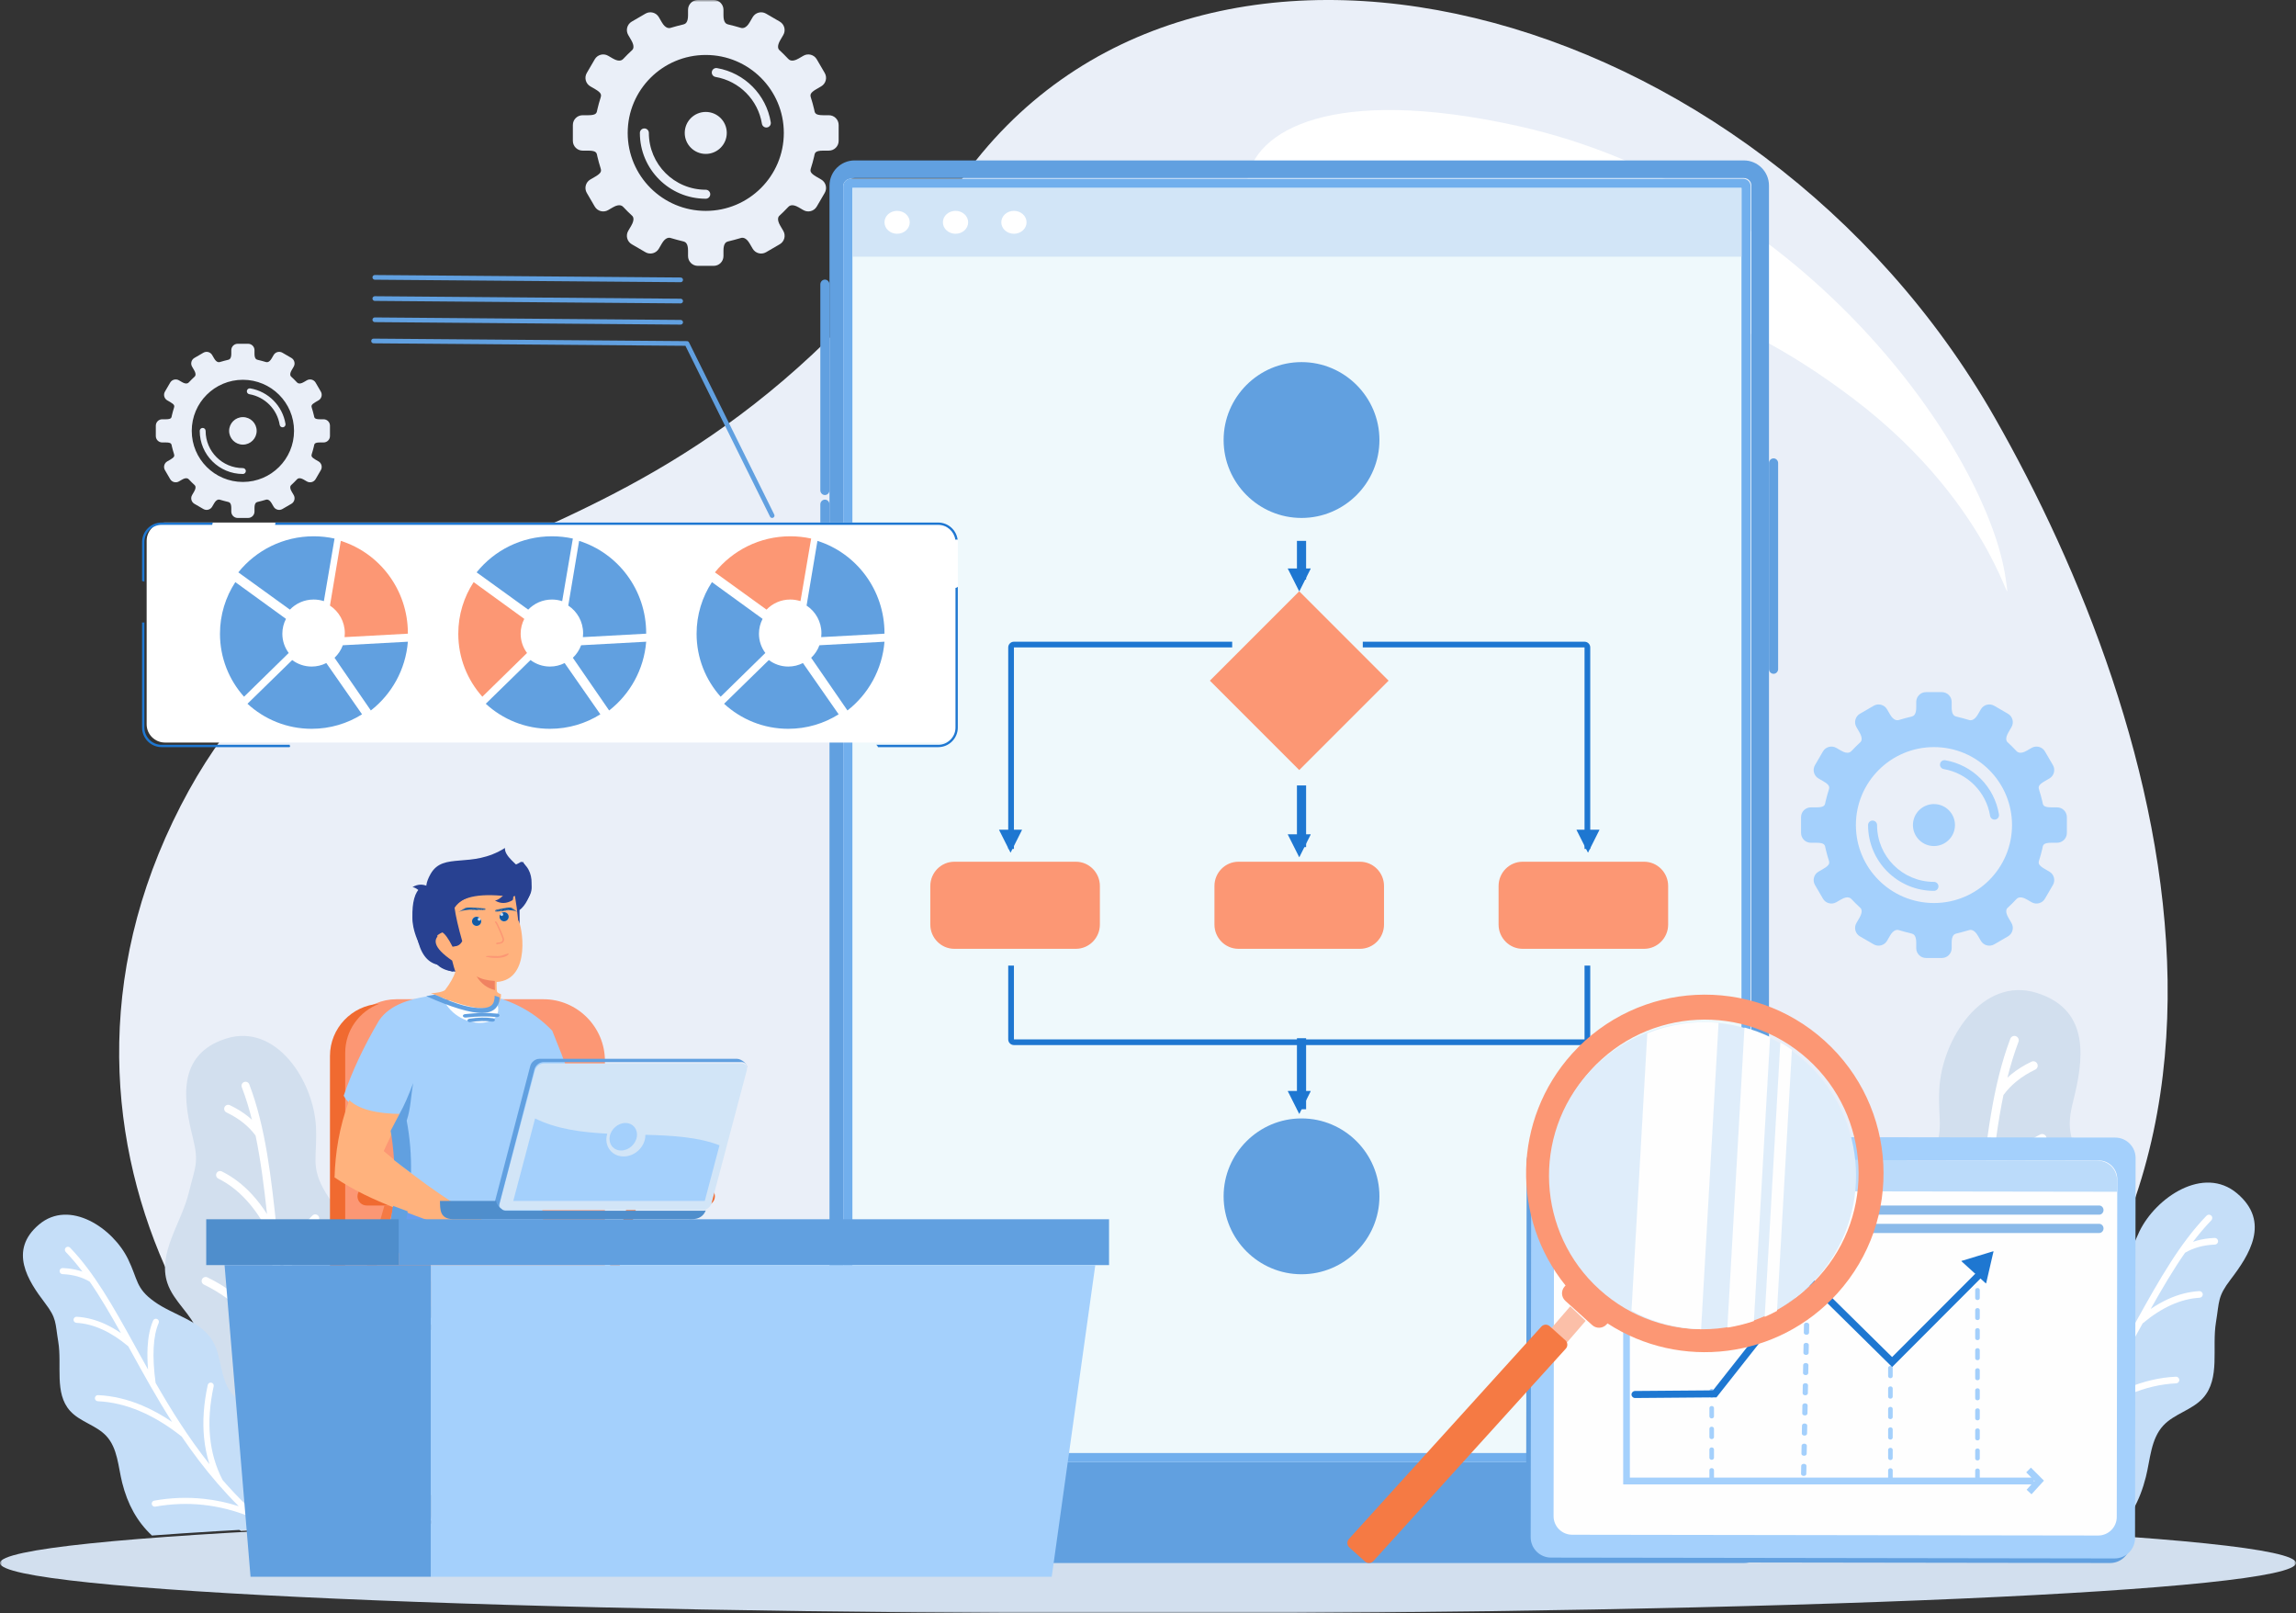 <?xml version="1.0" encoding="UTF-8"?>
<svg xmlns="http://www.w3.org/2000/svg" xmlns:xlink="http://www.w3.org/1999/xlink" width="501px" height="352px" viewBox="0 0 501 352" version="1.1">
  <rect x="0" y="0" width="501" height="352" fill="#333333" stroke="none"/>
  <title>Group 142</title>
  <defs>
    <polygon id="path-1" points="0 0 501 0 501 22 0 22"></polygon>
    <polygon id="path-3" points="0 352 501 352 501 0 0 0"></polygon>
  </defs>
  <g id="Page-2" stroke="none" stroke-width="1" fill="none" fill-rule="evenodd">
    <g id="SUBPAGE-update-2023-Copy-7" transform="translate(-194, -1733)">
      <g id="Group-142" transform="translate(194, 1733)">
        <path d="M250.089,329.671 C308.366,329.671 361.994,330.541 404.555,332 C508.706,272.538 472.643,156.636 435.246,91.076 C383.199,-0.165 260.219,-32.961 209.35,39.838 C140.303,138.652 73.695,104.169 37.73,179.215 C1.764,254.259 56.384,326.202 95.624,332 C138.182,330.541 191.813,329.671 250.089,329.671" id="Fill-1" fill="#EAEFF8"></path>
        <g id="Group-5" transform="translate(0, 330)">
          <mask id="mask-2" fill="white">
            <use xlink:href="#path-1"></use>
          </mask>
          <g id="Clip-4"></g>
          <path d="M250.501,0 C388.848,0 501,4.922 501,11 C501,17.075 388.848,22 250.501,22 C112.152,22 0,17.075 0,11 C0,4.922 112.152,0 250.501,0" id="Fill-3" fill="#D2DFEE" mask="url(#mask-2)"></path>
        </g>
        <path d="M331.178,27.479 C393.859,41.355 433.751,98.64 437.661,126.298 C439.262,137.645 436.292,111.088 404.313,86.905 C375.736,65.292 353.487,61.287 319.489,58.678 C295.463,56.832 270.302,53.897 272.09,39.657 C273.503,28.41 290.707,18.52 331.178,27.479" id="Fill-6" fill="#FFFFFF"></path>
        <path d="M89.105,304.346 C86.26,300.756 82.259,297.79 81.085,293.349 C79.699,288.109 82.751,282.593 81.994,277.222 C81.045,270.464 74.59,266.083 71.086,260.242 C67.656,254.521 69.262,252.598 68.95,245.921 C68.479,235.859 60.296,223.159 49.394,226.564 C38.325,230.027 40.132,240.403 42.081,248.212 C43.469,253.772 42.561,254.572 41.213,260.143 C39.585,266.87 34.332,273.373 36.529,279.935 C37.885,283.993 41.832,286.732 43.258,290.766 C44.875,295.337 42.918,300.294 42.163,305.089 C40.575,315.179 42.854,323.575 50.124,331.909 C50.906,332.659 51.718,333.356 52.559,334 C62.743,333.419 74.203,332.883 86.765,332.404 L86.858,332.305 C93.511,324.98 95.496,312.409 89.105,304.346" id="Fill-8" fill="#D2DFEE"></path>
        <path d="M54.392,236.56 C54.221,236.111 53.716,235.885 53.266,236.059 C52.815,236.229 52.59,236.735 52.762,237.188 C53.625,239.446 54.35,241.815 54.972,244.279 C54.721,244.052 54.463,243.832 54.196,243.618 C53.011,242.663 51.665,241.829 50.159,241.116 C49.723,240.909 49.203,241.098 48.998,241.534 C48.793,241.97 48.98,242.491 49.415,242.696 C50.799,243.352 52.028,244.113 53.107,244.98 C54.126,245.802 55.014,246.72 55.766,247.738 C56.881,253.074 57.611,258.815 58.268,264.866 C57.257,263.292 56.178,261.879 55.029,260.628 C53.035,258.455 50.827,256.768 48.407,255.567 C47.976,255.354 47.453,255.53 47.239,255.962 C47.026,256.393 47.202,256.916 47.633,257.13 C49.852,258.231 51.889,259.794 53.744,261.814 C55.588,263.821 57.249,266.278 58.723,269.181 L58.892,270.823 C59.265,274.43 59.645,278.129 60.096,281.909 C60.099,281.943 60.102,281.98 60.109,282.015 C60.581,285.965 61.131,289.997 61.825,294.097 C59.938,291.179 57.908,288.598 55.733,286.357 C52.547,283.072 49.053,280.511 45.253,278.678 C44.816,278.469 44.296,278.652 44.086,279.086 C43.878,279.522 44.06,280.045 44.495,280.254 C48.112,281.998 51.439,284.439 54.481,287.576 C57.515,290.703 60.264,294.524 62.729,299.037 C63.803,304.466 65.171,310 66.989,315.595 L66.997,315.617 L66.997,315.619 C67.889,318.361 68.889,321.119 70.015,323.887 C67.372,321.616 64.567,319.654 61.599,317.997 C57.465,315.691 53.023,313.987 48.278,312.886 C47.808,312.777 47.339,313.069 47.228,313.542 C47.12,314.011 47.412,314.482 47.882,314.593 C52.479,315.659 56.769,317.302 60.752,319.523 C64.691,321.72 68.341,324.489 71.7,327.826 C72.475,329.548 73.3,331.272 74.183,333 L76.104,332.918 C73.012,326.965 70.599,321.027 68.685,315.155 C68.358,310.89 68.861,306.624 70.199,302.363 C71.555,298.04 73.769,293.709 76.839,289.374 C77.118,288.98 77.024,288.432 76.633,288.156 C76.24,287.876 75.696,287.968 75.417,288.363 C72.244,292.844 69.951,297.338 68.538,301.837 C67.735,304.392 67.217,306.947 66.985,309.501 C64.366,300.026 62.915,290.765 61.853,281.926 C62.878,278.179 64.022,275.01 65.287,272.416 C66.543,269.835 67.909,267.845 69.383,266.448 C69.733,266.119 69.749,265.565 69.418,265.214 C69.088,264.863 68.535,264.848 68.186,265.18 C66.554,266.727 65.061,268.885 63.713,271.651 C62.874,273.373 62.088,275.339 61.351,277.549 C61.094,275.215 60.858,272.913 60.625,270.648 L60.443,268.885 C60.442,268.852 60.438,268.819 60.433,268.789 C59.19,256.777 57.938,245.846 54.392,236.56" id="Fill-10" fill="#FFFFFF"></path>
        <path d="M59.338,309.082 C56.283,307.444 52.601,306.581 50.467,303.863 C47.946,300.654 48.456,295.942 46.339,292.46 C43.676,288.074 37.857,286.96 33.677,283.967 C29.583,281.033 30.142,279.229 27.948,274.71 C24.645,267.903 15.158,261.557 8.525,267.138 C1.793,272.808 6.126,279.436 9.797,284.25 C12.414,287.68 12.014,288.499 12.716,292.744 C13.562,297.871 11.804,303.918 15.281,307.799 C17.433,310.198 21.007,310.921 23.199,313.283 C25.683,315.959 25.776,319.962 26.664,323.494 C27.843,328.186 29.899,331.954 33.152,335 C41.928,334.342 52.245,333.727 63.886,333.163 C64.779,331.895 65.506,330.513 66.025,329.051 C68.522,322.021 66.198,312.756 59.338,309.082" id="Fill-12" fill="#C5DEF8"></path>
        <path d="M15.293,272.202 C15.04,271.94 14.62,271.931 14.356,272.187 C14.093,272.44 14.086,272.861 14.34,273.125 C15.614,274.449 16.821,275.889 17.986,277.425 C17.744,277.341 17.498,277.265 17.248,277.193 C16.137,276.88 14.95,276.698 13.687,276.648 C13.322,276.632 13.015,276.919 13,277.284 C12.987,277.652 13.272,277.96 13.636,277.974 C14.797,278.019 15.882,278.186 16.891,278.47 C17.847,278.741 18.738,279.12 19.565,279.606 C21.927,283.008 24.138,286.801 26.392,290.837 C25.218,290.037 24.046,289.372 22.873,288.838 C20.836,287.915 18.795,287.392 16.748,287.274 C16.385,287.252 16.07,287.532 16.05,287.897 C16.028,288.262 16.306,288.575 16.672,288.597 C18.547,288.704 20.433,289.19 22.327,290.05 C24.211,290.905 26.098,292.128 27.989,293.719 L28.593,294.817 C29.922,297.228 31.286,299.7 32.719,302.207 C32.734,302.234 32.747,302.256 32.762,302.28 C34.263,304.898 35.841,307.554 37.541,310.215 C35.359,308.736 33.176,307.537 30.994,306.618 C27.795,305.27 24.595,304.52 21.397,304.371 C21.032,304.356 20.722,304.638 20.705,305.006 C20.689,305.371 20.971,305.682 21.338,305.699 C24.379,305.841 27.427,306.556 30.48,307.843 C33.527,309.125 36.579,310.978 39.637,313.4 C41.998,316.876 44.595,320.335 47.522,323.707 L47.523,323.709 L47.534,323.72 L47.535,323.722 C48.97,325.374 50.487,327.004 52.094,328.605 C49.574,327.802 47.034,327.264 44.471,326.993 C40.899,326.612 37.294,326.743 33.653,327.386 C33.292,327.45 33.052,327.796 33.116,328.157 C33.177,328.518 33.522,328.76 33.883,328.697 C37.408,328.073 40.892,327.944 44.332,328.312 C47.734,328.675 51.103,329.522 54.438,330.854 C55.588,331.922 56.784,332.969 58.027,334 L60,333.897 C55.667,330.425 51.906,326.721 48.576,322.895 C47.083,320.009 46.169,316.876 45.841,313.501 C45.506,310.072 45.768,306.386 46.625,302.439 C46.704,302.08 46.477,301.726 46.12,301.649 C45.765,301.571 45.41,301.798 45.333,302.155 C44.445,306.235 44.177,310.061 44.525,313.625 C44.722,315.651 45.118,317.592 45.712,319.447 C41.075,313.606 37.314,307.561 33.952,301.695 C33.557,298.773 33.416,296.215 33.531,294.025 C33.643,291.846 34.008,290.048 34.623,288.635 C34.768,288.298 34.616,287.906 34.281,287.759 C33.946,287.613 33.556,287.766 33.41,288.103 C32.729,289.669 32.327,291.623 32.206,293.959 C32.131,295.412 32.163,297.022 32.305,298.786 C31.434,297.23 30.585,295.692 29.751,294.178 L29.102,292.999 C29.091,292.977 29.079,292.955 29.066,292.936 C24.637,284.907 20.523,277.639 15.293,272.202" id="Fill-14" fill="#FFFFFF"></path>
        <path d="M401.236,301.411 C404.33,297.497 408.682,294.26 409.959,289.42 C411.467,283.707 408.147,277.696 408.969,271.841 C410.003,264.473 417.025,259.696 420.836,253.329 C424.569,247.094 422.818,244.995 423.159,237.717 C423.672,226.749 432.574,212.902 444.433,216.616 C456.47,220.389 454.505,231.704 452.385,240.216 C450.875,246.277 451.861,247.147 453.328,253.22 C455.101,260.555 460.813,267.645 458.425,274.797 C456.948,279.221 452.657,282.207 451.103,286.606 C449.345,291.589 451.477,296.992 452.294,302.219 C454.023,313.222 451.542,322.373 443.635,331.459 C442.677,332.377 441.682,333.225 440.639,334 C429.701,333.436 417.494,332.924 404.223,332.469 C404.039,332.278 403.858,332.085 403.68,331.89 C396.445,323.904 394.285,310.2 401.236,301.411" id="Fill-16" fill="#D2DFEE"></path>
        <path d="M438.662,226.619 C438.849,226.123 439.401,225.874 439.893,226.063 C440.382,226.252 440.628,226.81 440.441,227.304 C439.499,229.791 438.71,232.39 438.031,235.1 C438.305,234.851 438.586,234.608 438.875,234.373 C440.169,233.323 441.637,232.405 443.28,231.622 C443.756,231.396 444.324,231.602 444.548,232.083 C444.77,232.561 444.568,233.135 444.091,233.36 C442.584,234.081 441.242,234.917 440.067,235.87 C438.953,236.772 437.985,237.782 437.165,238.899 C435.947,244.767 435.151,251.077 434.435,257.727 C435.538,255.994 436.715,254.442 437.968,253.071 C440.143,250.682 442.551,248.827 445.192,247.505 C445.662,247.27 446.231,247.466 446.466,247.94 C446.699,248.414 446.506,248.991 446.036,249.224 C443.617,250.436 441.394,252.153 439.369,254.372 C437.357,256.578 435.547,259.279 433.937,262.471 L433.754,264.275 C433.348,268.238 432.932,272.306 432.441,276.457 C432.438,276.497 432.434,276.538 432.427,276.578 C431.91,280.916 431.314,285.348 430.557,289.853 C432.614,286.646 434.829,283.811 437.2,281.348 C440.676,277.737 444.487,274.923 448.633,272.907 C449.107,272.679 449.677,272.879 449.905,273.358 C450.134,273.836 449.934,274.409 449.46,274.642 C445.514,276.558 441.883,279.239 438.566,282.688 C435.255,286.125 432.258,290.325 429.569,295.284 C428.397,301.253 426.903,307.335 424.921,313.481 L424.918,313.484 L424.912,313.508 L424.91,313.508 C423.94,316.524 422.848,319.554 421.621,322.597 C424.503,320.1 427.564,317.942 430.801,316.125 C435.312,313.589 440.156,311.716 445.333,310.507 C445.844,310.386 446.358,310.707 446.475,311.224 C446.597,311.743 446.275,312.259 445.764,312.379 C440.75,313.552 436.069,315.358 431.725,317.8 C427.427,320.217 423.444,323.259 419.781,326.926 C418.88,328.947 417.912,330.971 416.875,333 L414.771,332.917 C418.245,326.243 420.94,319.584 423.07,313.001 C423.426,308.311 422.878,303.622 421.416,298.94 C419.937,294.189 417.523,289.429 414.173,284.661 C413.873,284.231 413.973,283.629 414.399,283.324 C414.828,283.017 415.421,283.118 415.726,283.55 C419.189,288.479 421.69,293.416 423.231,298.36 C424.105,301.17 424.671,303.978 424.923,306.786 C427.781,296.371 429.367,286.191 430.524,276.477 C429.406,272.359 428.158,268.875 426.779,266.023 C425.406,263.188 423.918,261.002 422.308,259.468 C421.926,259.103 421.908,258.495 422.269,258.111 C422.63,257.724 423.233,257.707 423.613,258.071 C425.397,259.771 427.024,262.144 428.495,265.184 C429.408,267.077 430.268,269.237 431.07,271.665 C431.348,269.101 431.61,266.569 431.864,264.082 L432.062,262.144 C432.062,262.108 432.067,262.071 432.073,262.038 C433.428,248.838 434.794,236.823 438.662,226.619" id="Fill-18" fill="#FFFFFF"></path>
        <path d="M432.404,306.396 C435.754,304.601 439.789,303.654 442.132,300.668 C444.895,297.147 444.338,291.973 446.659,288.149 C449.581,283.333 455.961,282.112 460.548,278.823 C465.039,275.602 464.426,273.621 466.831,268.662 C470.454,261.188 480.858,254.221 488.133,260.346 C495.519,266.572 490.765,273.851 486.738,279.134 C483.869,282.899 484.305,283.8 483.538,288.461 C482.608,294.091 484.537,300.727 480.722,304.989 C478.363,307.624 474.443,308.416 472.039,311.011 C469.315,313.949 469.213,318.343 468.239,322.223 C466.928,327.445 464.625,331.628 460.966,335 C451.335,334.347 440.162,333.742 427.672,333.196 C426.575,331.707 425.686,330.067 425.07,328.322 C422.33,320.605 424.88,310.433 432.404,306.396" id="Fill-20" fill="#C5DEF8"></path>
        <path d="M481.481,265.221 C481.76,264.934 482.221,264.925 482.511,265.203 C482.799,265.481 482.807,265.941 482.529,266.228 C481.133,267.672 479.804,269.245 478.525,270.924 C478.79,270.832 479.06,270.748 479.335,270.67 C480.557,270.328 481.859,270.129 483.244,270.074 C483.648,270.059 483.984,270.372 483.999,270.77 C484.015,271.171 483.703,271.508 483.301,271.524 C482.028,271.574 480.834,271.756 479.728,272.066 C478.678,272.362 477.699,272.774 476.79,273.306 C474.196,277.019 471.768,281.163 469.294,285.57 C470.582,284.695 471.869,283.968 473.155,283.388 C475.394,282.378 477.638,281.809 479.883,281.678 C480.285,281.656 480.628,281.96 480.652,282.359 C480.674,282.757 480.368,283.101 479.969,283.125 C477.91,283.243 475.838,283.773 473.757,284.712 C471.689,285.645 469.617,286.98 467.54,288.717 L466.875,289.916 C465.417,292.548 463.918,295.25 462.344,297.986 C462.329,298.015 462.315,298.041 462.298,298.065 C460.651,300.927 458.917,303.827 457.049,306.73 C459.447,305.117 461.841,303.807 464.239,302.805 C467.753,301.332 471.267,300.513 474.78,300.351 C475.179,300.331 475.519,300.642 475.539,301.04 C475.557,301.443 475.245,301.782 474.846,301.8 C471.504,301.955 468.157,302.737 464.805,304.14 C461.459,305.544 458.105,307.565 454.747,310.209 C452.156,314.005 449.305,317.784 446.089,321.465 L446.089,321.467 L446.076,321.48 C444.497,323.284 442.831,325.066 441.068,326.813 C443.834,325.938 446.624,325.351 449.439,325.053 C453.361,324.637 457.322,324.781 461.319,325.484 C461.714,325.552 461.98,325.929 461.912,326.323 C461.841,326.721 461.464,326.984 461.069,326.916 C457.196,326.233 453.368,326.093 449.592,326.494 C445.856,326.89 442.155,327.816 438.493,329.272 C437.119,330.537 435.686,331.781 434.191,333 L432,332.9 C436.922,329.02 441.176,324.869 444.93,320.578 C446.572,317.427 447.573,314.005 447.935,310.319 C448.302,306.575 448.014,302.551 447.072,298.24 C446.989,297.848 447.234,297.463 447.627,297.377 C448.02,297.292 448.407,297.54 448.492,297.931 C449.467,302.385 449.763,306.562 449.382,310.457 C449.162,312.668 448.727,314.787 448.075,316.814 C453.17,310.432 457.299,303.834 460.99,297.428 C461.424,294.236 461.578,291.442 461.455,289.051 C461.332,286.672 460.93,284.708 460.254,283.164 C460.094,282.797 460.263,282.37 460.63,282.208 C460.996,282.05 461.426,282.216 461.587,282.584 C462.335,284.296 462.776,286.429 462.908,288.979 C462.992,290.566 462.956,292.322 462.8,294.251 C463.755,292.552 464.686,290.871 465.604,289.218 L466.317,287.93 C466.328,287.906 466.342,287.884 466.357,287.861 C471.219,279.094 475.741,271.156 481.481,265.221" id="Fill-22" fill="#FFFFFF"></path>
        <path d="M259.339,49 C258.854,55.704 257.871,56.626 251.513,57.141 C257.871,57.66 258.854,58.584 259.339,65.285 C259.824,58.584 260.809,57.66 267.167,57.141 C260.809,56.626 259.824,55.704 259.339,49 M280.273,99.922 C279.792,106.54 278.82,107.453 272.544,107.962 C278.82,108.472 279.792,109.385 280.273,116 C280.751,109.385 281.721,108.472 288,107.962 C281.721,107.453 280.751,106.54 280.273,99.922 M232.475,67.239 C231.576,79.632 229.758,81.341 218,82.296 C229.758,83.251 231.576,84.96 232.475,97.351 C233.374,84.96 235.193,83.251 246.95,82.296 C235.193,81.341 233.374,79.632 232.475,67.239" id="Fill-24" fill="#FFFFFF"></path>
        <path d="M193.338,254 C193.733,259.401 194.534,260.145 199.711,260.562 C194.534,260.977 193.733,261.722 193.338,267.124 C192.942,261.722 192.141,260.977 186.963,260.562 C192.141,260.145 192.942,259.401 193.338,254 M176.293,295.041 C176.683,300.374 177.475,301.109 182.586,301.521 C177.475,301.932 176.683,302.667 176.293,308 C175.903,302.667 175.112,301.932 170,301.521 C175.112,301.109 175.903,300.374 176.293,295.041 M215.213,268.699 C215.945,278.688 217.426,280.066 227,280.833 C217.426,281.603 215.945,282.981 215.213,292.97 C214.481,282.981 213,281.603 203.426,280.833 C213,280.066 214.481,278.688 215.213,268.699" id="Fill-26" fill="#FFFFFF"></path>
        <path d="M383.394,233 C383.096,237.101 382.492,237.667 378.586,237.982 C382.492,238.3 383.096,238.865 383.394,242.964 C383.694,238.865 384.296,238.3 388.201,237.982 C384.296,237.667 383.694,237.101 383.394,233 M396.251,264.16 C395.958,268.208 395.36,268.768 391.505,269.079 C395.36,269.392 395.958,269.949 396.251,274 C396.547,269.949 397.142,269.392 401,269.079 C397.142,268.768 396.547,268.208 396.251,264.16 M366.889,244.16 C366.339,251.744 365.22,252.791 358,253.374 C365.22,253.959 366.339,255.003 366.889,262.587 C367.441,255.003 368.561,253.959 375.783,253.374 C368.561,252.791 367.441,251.744 366.889,244.16" id="Fill-28" fill="#FFFFFF"></path>
        <path d="M186.468,318.253 L380.533,318.253 C381.427,318.253 382.16,317.522 382.16,316.627 L382.16,40.472 C382.16,39.577 381.427,38.843 380.533,38.843 L186.468,38.843 C185.574,38.843 184.842,39.577 184.842,40.472 L184.842,316.627 C184.842,317.522 185.574,318.253 186.468,318.253 M380.533,341 L186.467,341 C183.46,341 181,338.538 181,335.528 L181,40.472 C181,37.462 183.46,35 186.467,35 L380.533,35 C383.54,35 386,37.462 386,40.472 L386,335.528 C386,338.538 383.54,341 380.533,341" id="Fill-30" fill="#61A0E0"></path>
        <path d="M380.367,319 L185.632,319 C184.734,319 184,318.267 184,317.371 L184,40.632 C184,39.735 184.734,39 185.632,39 L380.367,39 C381.265,39 382,39.735 382,40.632 L382,317.371 C382,318.267 381.265,319 380.367,319" id="Fill-32" fill="#FFFFFF"></path>
        <path d="M380.367,319 L185.632,319 C184.734,319 184,318.267 184,317.371 L184,40.632 C184,39.735 184.734,39 185.632,39 L380.367,39 C381.265,39 382,39.735 382,40.632 L382,317.371 C382,318.267 381.265,319 380.367,319" id="Fill-34" fill="#71AFED"></path>
        <mask id="mask-4" fill="white">
          <use xlink:href="#path-3"></use>
        </mask>
        <g id="Clip-37"></g>
        <polygon id="Fill-36" fill="#EFF9FC" mask="url(#mask-4)" points="186 317 380 317 380 41 186 41"></polygon>
        <polygon id="Fill-38" fill="#D2E5F7" mask="url(#mask-4)" points="186 56 380 56 380 41 186 41"></polygon>
        <path d="M208.501,46 C206.978,46 205.745,47.119 205.745,48.501 C205.745,49.881 206.978,51 208.501,51 C210.023,51 211.256,49.881 211.256,48.501 C211.256,47.119 210.023,46 208.501,46 M195.756,46 C194.234,46 193,47.119 193,48.501 C193,49.881 194.234,51 195.756,51 C197.278,51 198.512,49.881 198.512,48.501 C198.512,47.119 197.278,46 195.756,46 M221.245,46 C219.722,46 218.489,47.119 218.489,48.501 C218.489,49.881 219.722,51 221.245,51 C222.766,51 224,49.881 224,48.501 C224,47.119 222.766,46 221.245,46" id="Fill-39" fill="#FFFFFF" mask="url(#mask-4)"></path>
        <path d="M179,62.036 L179,106.964 C179,107.535 179.45,108 179.999,108 L180.002,108 C180.551,108 181,107.535 181,106.964 L181,62.036 C181,61.465 180.551,61 180.002,61 L179.999,61 C179.45,61 179,61.465 179,62.036" id="Fill-40" fill="#61A0E0" mask="url(#mask-4)"></path>
        <path d="M179,110.036 L179,154.964 C179,155.533 179.45,156 179.999,156 L180.002,156 C180.551,156 181,155.533 181,154.964 L181,110.036 C181,109.467 180.551,109 180.002,109 L179.999,109 C179.45,109 179,109.467 179,110.036" id="Fill-41" fill="#61A0E0" mask="url(#mask-4)"></path>
        <path d="M386,101.036 L386,145.964 C386,146.533 386.446,147 386.999,147 L387.001,147 C387.551,147 388,146.533 388,145.964 L388,101.036 C388,100.467 387.551,100 387.001,100 L386.999,100 C386.446,100 386,100.467 386,101.036" id="Fill-42" fill="#61A0E0" mask="url(#mask-4)"></path>
        <path d="M135.007,259 L153.991,259 C155.096,259 156,259.901 156,260.999 C156,262.099 155.095,263 153.991,263 L135.007,263 C133.903,263 133,262.101 133,260.999 C133,259.899 133.903,259 135.007,259" id="Fill-43" fill="#F06A30" mask="url(#mask-4)"></path>
        <path d="M82.31,327.478 C84.136,327.478 85.619,328.936 85.619,330.739 C85.619,332.539 84.136,334 82.31,334 C80.482,334 79,332.539 79,330.739 C79,328.936 80.482,327.478 82.31,327.478 L82.31,327.478 Z M84.19,327.478 C84.147,327.482 84.106,327.48 84.062,327.482 C85.245,328.102 86.049,329.995 86.049,330.739 C86.049,331.48 86.047,330.889 86.042,330.963 L122.959,330.963 C122.954,330.889 122.951,331.48 122.951,330.739 C122.951,329.995 123.756,328.102 124.939,327.482 C124.897,327.48 124.854,327.482 124.811,327.478 L106.713,325.247 L107.581,287.476 L123.059,287.476 C124.627,287.476 125.912,286.211 125.912,284.666 L125.912,284 C122.782,284.137 120.079,284.222 111.559,284.254 C103.468,284.287 96.121,284.272 83.153,284.211 L83.153,284.666 C83.153,286.211 84.435,287.476 86.005,287.476 L101.42,287.476 L102.287,325.093 L84.19,327.478 Z M126.691,327.478 C128.519,327.478 130,328.936 130,330.739 C130,332.539 128.519,334 126.691,334 C124.864,334 123.382,332.539 123.382,330.739 C123.382,328.936 124.864,327.478 126.691,327.478 L126.691,327.478 Z" id="Fill-44" fill="#87644E" mask="url(#mask-4)"></path>
        <path d="M86.481,218 L118.588,218 C125.965,218 132,224.057 132,231.459 L132,280 L75,280 L75,229.522 C75,223.185 80.166,218 86.481,218" id="Fill-45" fill="#FC9774" mask="url(#mask-4)"></path>
        <path d="M75.328,279.551 L75.328,229.663 C75.328,224.8 78.419,220.625 82.733,219 C76.77,219.345 72,224.327 72,230.369 L72,285 L146.261,285 C149.922,285 149.895,279.551 146.287,279.551 L75.328,279.551 Z" id="Fill-46" fill="#F06A30" mask="url(#mask-4)"></path>
        <path d="M80.01,259 L100.991,259 C102.097,259 103,259.899 103,260.999 C103,262.101 102.097,263 100.991,263 L80.01,263 C78.904,263 78,262.101 78,260.999 C78,259.899 78.904,259 80.01,259" id="Fill-47" fill="#F06A30" mask="url(#mask-4)"></path>
        <polygon id="Fill-48" fill="#F57A44" mask="url(#mask-4)" points="86 263 81.11 280 79 280 83.89 263"></polygon>
        <polygon id="Fill-49" fill="#F06A30" mask="url(#mask-4)" points="139 263 134.11 280 132 280 136.891 263"></polygon>
        <path d="M82.433,289.965 C80.118,288.93 78.083,288.983 75.575,288.717 C74.166,289.792 75.636,290.862 76.903,291.099 C80.104,291.699 81.706,292 81.706,292 L84.153,290.908 C90.276,290.725 95.417,289.983 101.496,289.165 C101.813,289.126 102.036,288.831 101.995,288.511 C101.954,288.19 101.663,287.963 101.346,288.005 C96.191,288.697 92.318,289.222 89.726,289.578 C88.576,289.734 83.149,289.864 82.433,289.965" id="Fill-50" fill="#87644E" mask="url(#mask-4)"></path>
        <path d="M100,331 C99.716,332.14 98.481,333 97,333 C95.52,333 94.285,332.14 94,331 L100,331 Z" id="Fill-51" fill="#87644E" mask="url(#mask-4)"></path>
        <path d="M115,331 C114.717,332.14 113.481,333 112.001,333 C110.519,333 109.285,332.14 109,331 L115,331 Z" id="Fill-52" fill="#87644E" mask="url(#mask-4)"></path>
        <path d="M103.499,217 C107.642,217 111,218.569 111,220.5 C111,222.431 107.642,224 103.499,224 C99.359,224 96,222.431 96,220.5 C96,218.569 99.359,217 103.499,217" id="Fill-53" fill="#FEFEFE" mask="url(#mask-4)"></path>
        <path d="M118.538,266.221 L106.842,267 C100.937,264.13 93.827,259.528 86.369,253.622 C86.169,250.963 85.92,248.844 85.624,247.263 C86.222,246.081 86.878,244.819 87.592,243.474 C80.709,243.43 76.511,241.956 75,239.051 C76.841,233.686 79.414,228.207 82.72,222.615 C85.033,219.208 89.604,217.597 96.349,217 C99.088,225.506 112.461,224.773 107.707,217.401 C112.74,218.746 117.005,221.232 120.499,224.86 C123.507,232.237 125.339,237.386 126,240.305 C122.735,242.583 120.703,243.78 117.782,244.452 C116.472,250.744 117.577,254.195 118.538,266.221" id="Fill-54" fill="#A4D0FC" mask="url(#mask-4)"></path>
        <path d="M84,271.076 C84.833,268.482 85.433,265.788 85.797,263 C91.426,265.224 97.863,267.37 106,270.652 L104.902,274.926 C92.605,275.335 85.637,274.052 84,271.076" id="Fill-55" fill="#699DEE" mask="url(#mask-4)"></path>
        <path d="M105.985,271 C98.047,267.814 91.767,265.731 86.276,263.571 C81.438,261.667 77.21,259.703 73,256.875 C73.175,251.412 73.975,246.125 76.201,240 C78.245,241.987 82.081,242.997 87.712,243.033 C86.083,246.163 84.754,248.861 83.727,251.129 C92.197,258.262 100.36,263.786 107,267.079 L105.985,271 Z" id="Fill-56" fill="#FFB27D" mask="url(#mask-4)"></path>
        <path d="M125.343,241 C125.938,243.165 126.491,245.164 127,247 L117,247 C117.075,246.172 117.177,245.431 117.308,244.78 C119.852,244.17 122.531,242.911 125.343,241" id="Fill-57" fill="#FFB27D" mask="url(#mask-4)"></path>
        <path d="M84,270.797 C84.825,268.322 85.418,265.75 85.779,263.09 C86.813,263.482 87.871,263.874 88.964,264.269 C88.527,267.182 87.9,270.1 87.105,273 C85.546,272.427 84.51,271.693 84,270.797 M119,243.546 C118.276,243.797 117.563,244.002 116.86,244.161 C117.127,240.064 117.301,236.678 117.384,234 C118.186,237.953 118.724,241.134 119,243.546 M87.237,242.901 C88.154,241.265 89.128,239.064 90.153,236.299 C89.603,239.519 89.631,241.838 88.74,244.485 C89.459,248.231 89.757,252.049 89.684,255.902 C88.466,255.004 87.233,254.066 85.993,253.097 C85.789,250.428 85.537,248.296 85.236,246.708 C85.844,245.521 86.51,244.252 87.237,242.901" id="Fill-58" fill="#61A0E0" mask="url(#mask-4)"></path>
        <path d="M110.535,209.629 C102.687,212.485 97.652,212.761 95.429,210.456 C93.171,209.928 91.698,207.917 91.015,204.424 C88.678,199.099 90.678,190.596 93.963,194.809 C96.679,187.823 107.585,191.874 113.733,188 C117.466,190.45 116.046,196.506 113.364,198.553 C113.47,205.518 113.09,209.24 110.535,209.629" id="Fill-59" fill="#284191" mask="url(#mask-4)"></path>
        <path d="M93.021,196 C93.906,195.275 94.19,194.485 93.876,193.628 C92.517,192.818 91.226,192.792 90,193.548 C90.745,193.594 91.751,194.412 93.021,196" id="Fill-60" fill="#284191" mask="url(#mask-4)"></path>
        <path d="M98,196.345 C96.678,195.731 95.678,195.937 95,196.961 C95.053,199.289 96.082,203.974 97.659,205 C97.933,204.773 97.87,199.845 98,196.345" id="Fill-61" fill="#284191" mask="url(#mask-4)"></path>
        <path d="M98.758,195 C96.294,196.034 95.481,196.966 96.319,197.795 C100.038,198.268 103.598,197.923 107,196.755 C104.951,196.92 102.203,196.337 98.758,195" id="Fill-62" fill="#284191" mask="url(#mask-4)"></path>
        <path d="M113.311,198 C110.466,195.145 105.099,194.799 97.703,197.484 C93.023,196.33 91.971,194.182 93.948,190.684 C96.741,185.742 102.786,189.65 110.19,185 C109.908,188.613 120.93,191.708 113.311,198" id="Fill-63" fill="#284191" mask="url(#mask-4)"></path>
        <path d="M96.167,200.032 C98.265,199.59 98.067,203.841 97.909,205.946 C97.598,210.09 92.861,200.723 96.167,200.032" id="Fill-64" fill="#FFB27D" mask="url(#mask-4)"></path>
        <path d="M94,216.644 C95.077,216.721 96.832,216.347 97.133,215.962 C98.279,214.497 99.072,212.967 99.367,212.002 C99.143,211.361 98.908,210.553 98.666,209.572 C94.516,206.73 93.95,204.63 96.963,203.266 C97.571,203.609 98.325,204.668 99.226,206.44 C99.945,206.412 100.49,206.04 100.861,205.327 C100.005,202.337 99.448,199.909 99.189,198.041 C101.234,194.977 106.014,194.541 112.346,195.367 C112.639,197.067 112.88,198.864 113.068,200.765 C113.856,201.496 116.149,213.738 108.371,214.236 C108.319,215.132 108.402,216.23 108.46,216.354 C108.55,216.549 108.87,216.735 109.314,216.894 L109.315,216.894 C109.437,221.064 104.293,221.088 94,216.644" id="Fill-65" fill="#FFB27D" mask="url(#mask-4)"></path>
        <path d="M111.643,195.655 C105.421,194.844 100.72,195.272 98.711,198.282 C98.966,200.115 99.513,202.503 100.355,205.441 C99.991,206.141 99.455,206.507 98.748,206.535 C97.862,204.793 97.121,203.754 96.523,203.417 C93.56,204.756 94.118,206.82 98.195,209.612 C98.435,210.576 98.666,211.372 98.885,212 C95.216,211.171 92.146,207.866 91.715,206.435 C87.434,197.934 92.208,194.344 94.762,193.035 C95.89,184.618 108.019,192.058 114.097,188 C116.512,191.362 113.526,195.579 111.643,195.655" id="Fill-66" fill="#284191" mask="url(#mask-4)"></path>
        <path d="M104,213 C104.966,213.582 106.29,213.919 107.972,214.015 C107.939,214.707 107.963,215.505 108,216 C106.309,215.602 104.976,214.605 104,213" id="Fill-67" fill="#F08261" mask="url(#mask-4)"></path>
        <path d="M111.02,194 C111.906,194.723 112.191,195.513 111.876,196.373 C110.518,197.182 109.225,197.208 108,196.45 C108.745,196.405 109.751,195.589 111.02,194" id="Fill-68" fill="#284191" mask="url(#mask-4)"></path>
        <path d="M93,217.318 C98.311,219.714 102.764,221.062 105.282,220.998 C106.116,220.977 106.813,220.822 107.37,220.537 C107.966,220.232 108.401,219.784 108.673,219.194 C108.906,218.689 109.015,218.282 108.998,217.583 L107.935,217.223 C107.949,217.757 107.845,218.394 107.681,218.746 C107.514,219.109 107.243,219.389 106.869,219.578 C106.459,219.791 105.92,219.905 105.256,219.92 C102.902,219.979 100.046,219.326 94.89,217 L93,217.318 Z" id="Fill-69" fill="#61A0E0" mask="url(#mask-4)"></path>
        <path d="M108.355,221.888 C108.659,221.921 108.946,221.782 108.993,221.578 C109.041,221.372 108.835,221.18 108.53,221.147 C107.461,221.033 106.337,220.986 105.159,221.004 C103.981,221.021 102.747,221.104 101.466,221.252 C101.161,221.288 100.956,221.483 101.008,221.687 C101.06,221.891 101.349,222.029 101.654,221.995 C102.89,221.851 104.067,221.771 105.181,221.755 C106.295,221.737 107.355,221.782 108.355,221.888" id="Fill-70" fill="#61A0E0" mask="url(#mask-4)"></path>
        <path d="M107.351,222.886 C107.641,222.928 107.927,222.799 107.988,222.596 C108.05,222.394 107.865,222.194 107.574,222.15 C106.795,222.035 105.969,221.986 105.106,222.004 C104.248,222.023 103.351,222.107 102.417,222.258 C102.128,222.304 101.948,222.506 102.013,222.708 C102.079,222.909 102.368,223.037 102.656,222.991 C103.525,222.85 104.353,222.77 105.136,222.754 C105.912,222.738 106.653,222.782 107.351,222.886" id="Fill-71" fill="#61A0E0" mask="url(#mask-4)"></path>
        <path d="M104.043,200.001 C103.492,199.977 103.025,200.405 103.001,200.955 C102.976,201.508 103.403,201.973 103.956,201.999 C104.508,202.023 104.974,201.595 104.999,201.045 C105.024,200.492 104.596,200.027 104.043,200.001" id="Fill-72" fill="#BBDBFA" mask="url(#mask-4)"></path>
        <path d="M103.956,201.999 C103.404,201.975 102.976,201.508 103.001,200.955 C103.025,200.405 103.491,199.977 104.043,200.001 C104.275,200.01 104.485,200.1 104.648,200.239 L104.571,200.226 C104.393,200.218 104.242,200.358 104.233,200.535 C104.226,200.714 104.365,200.865 104.544,200.875 C104.721,200.882 104.874,200.743 104.881,200.563 L104.881,200.527 C104.964,200.681 105.007,200.856 104.999,201.045 C104.975,201.595 104.507,202.023 103.956,201.999" id="Fill-73" fill="#125AA3" mask="url(#mask-4)"></path>
        <path d="M105.499,198.524 C105.523,198.536 105.541,198.544 105.561,198.557 C105.53,198.501 105.418,198.428 105.372,198.383 C105.417,198.404 105.444,198.411 105.49,198.445 C105.529,198.477 105.555,198.51 105.586,198.547 C105.588,198.504 105.559,198.475 105.551,198.437 C105.586,198.465 105.614,198.521 105.621,198.557 C105.607,198.43 105.6,198.44 105.514,198.322 C105.601,198.355 105.671,198.468 105.69,198.532 C105.708,198.505 105.706,198.468 105.703,198.432 C105.742,198.474 105.743,198.495 105.746,198.538 L105.794,198.49 C105.787,198.52 105.775,198.528 105.77,198.551 C105.864,198.501 106.023,198.332 105.997,198.249 C105.983,198.285 105.949,198.353 105.92,198.374 C105.927,198.314 105.955,198.246 105.933,198.177 C105.91,198.222 105.923,198.282 105.906,198.331 C105.891,198.38 105.865,198.437 105.832,198.468 C105.853,198.365 105.891,198.28 105.836,198.17 L105.833,198.197 C105.835,198.25 105.845,198.308 105.831,198.361 C105.801,198.267 105.808,198.177 105.679,198.11 C105.709,198.149 105.74,198.171 105.765,198.218 C105.695,198.176 105.663,198.097 105.552,198.092 C105.603,198.127 105.651,198.149 105.706,198.198 C105.748,198.237 105.812,198.302 105.792,198.353 C105.706,198.182 105.544,198.097 105.356,198.071 C105.407,198.086 105.57,198.153 105.588,198.195 L105.588,198.204 C105.58,198.25 105.574,198.162 105.585,198.213 C105.622,198.229 105.667,198.267 105.693,198.295 C105.709,198.311 105.726,198.334 105.737,198.355 C105.743,198.363 105.751,198.383 105.755,198.392 C105.756,198.402 105.755,198.401 105.755,198.41 L105.753,198.422 C105.691,198.307 105.624,198.246 105.495,198.185 C105.417,198.147 105.235,198.085 105.132,198.08 C105.134,198.082 105.138,198.082 105.14,198.082 L105.227,198.106 C105.436,198.167 105.642,198.24 105.719,198.404 C105.707,198.396 105.718,198.404 105.7,198.39 C105.694,198.386 105.694,198.385 105.69,198.38 C105.641,198.334 105.59,198.285 105.527,198.246 C105.458,198.204 105.372,198.165 105.301,198.141 C105.206,198.112 104.903,198.051 104.752,198.067 C104.798,198.064 105.082,198.109 105.13,198.119 C105.236,198.143 105.374,198.176 105.456,198.24 C105.412,198.234 105.365,198.216 105.323,198.204 C105.058,198.14 104.597,198.045 104.328,198.064 C104.496,198.08 104.738,198.119 104.869,198.161 L104.764,198.151 C104.793,198.158 104.817,198.168 104.85,198.176 C104.88,198.183 104.904,198.189 104.934,198.2 C105.079,198.246 105.3,198.328 105.385,198.422 C105.347,198.401 105.296,198.38 105.251,198.358 C105.202,198.335 105.161,198.317 105.11,198.296 C105.018,198.261 104.915,198.219 104.814,198.192 C104.6,198.136 104.399,198.089 104.163,198.066 C104.195,198.073 104.229,198.079 104.257,198.098 C104.067,198.1 103.748,198.013 103.271,198.016 C103.375,198.036 103.545,198.037 103.662,198.057 L103.77,198.079 C103.707,198.082 103.5,198.055 103.417,198.047 C103.007,198.013 102.751,197.988 102.31,198.006 C102.027,198.018 101.764,198.028 101.487,198.115 C101.309,198.171 101.142,198.237 100.999,198.32 C100.947,198.352 100.922,198.372 100.881,198.401 C100.992,198.361 101.23,198.192 101.477,198.149 C101.105,198.307 100.81,198.445 100.558,198.647 C100.628,198.614 100.726,198.548 100.803,198.505 C100.891,198.457 100.978,198.413 101.07,198.368 C101.234,198.291 101.502,198.18 101.716,198.138 C101.67,198.165 101.536,198.213 101.473,198.24 C101.013,198.43 100.574,198.645 100.176,198.884 C100.128,198.913 100.036,198.984 100,199 C100.044,198.987 100.212,198.893 100.268,198.863 C100.564,198.717 100.845,198.583 101.215,198.499 C101.122,198.553 100.456,198.753 100.253,198.887 L100.822,198.676 C100.994,198.617 101.288,198.523 101.482,198.499 C101.26,198.535 100.415,198.82 100.249,198.921 C100.339,198.897 100.469,198.845 100.565,198.812 C100.68,198.775 100.793,198.741 100.91,198.708 C101.148,198.642 101.404,198.584 101.659,198.553 C102.004,198.51 102.335,198.501 102.674,198.511 C102.771,198.513 102.904,198.523 102.995,198.52 C102.938,198.501 102.771,198.499 102.709,198.496 C102.513,198.484 102.317,198.483 102.117,198.487 C102.038,198.49 101.878,198.508 101.813,198.505 C102.046,198.457 102.231,198.465 102.432,198.441 C102.413,198.441 102.424,198.443 102.406,198.44 C102.386,198.437 102.397,198.438 102.382,198.432 C102.507,198.42 102.75,198.44 102.867,198.454 C103.007,198.469 103.288,198.529 103.302,198.53 C103.267,198.514 103.234,198.507 103.206,198.49 L103.545,198.529 L103.126,198.445 C103.208,198.45 103.321,198.472 103.402,198.484 C103.502,198.496 103.706,198.52 103.798,198.538 C103.908,198.562 104.107,198.571 104.218,198.568 C104.18,198.554 104.042,198.535 103.983,198.524 L103.756,198.483 C103.713,198.474 103.678,198.469 103.641,198.459 C103.535,198.428 103.424,198.407 103.314,198.383 C103.116,198.341 102.545,198.255 102.343,198.299 C102.602,198.235 103.156,198.323 103.352,198.365 L103.809,198.466 C103.851,198.472 103.881,198.483 103.922,198.492 C104.032,198.516 104.147,198.543 104.263,198.559 L104.254,198.544 L104.253,198.541 C104.252,198.541 104.252,198.539 104.251,198.538 C104.251,198.538 104.25,198.536 104.251,198.535 C104.291,198.55 104.409,198.574 104.463,198.577 C104.35,198.514 104.076,198.472 103.976,198.392 C104.07,198.407 104.184,198.454 104.272,198.487 C104.303,198.499 104.335,198.505 104.364,198.516 C104.285,198.437 104.133,198.372 104.013,198.323 L103.878,198.277 C103.987,198.279 104.123,198.341 104.21,198.385 C104.296,198.428 104.372,198.481 104.448,198.534 C104.456,198.539 104.455,198.538 104.464,198.544 C104.479,198.553 104.472,198.548 104.486,198.551 L104.375,198.444 C104.395,198.465 104.541,198.55 104.552,198.58 C104.53,198.521 104.466,198.478 104.426,198.434 L104.492,198.462 C104.381,198.353 104.127,198.283 103.968,198.219 C104.121,198.224 104.407,198.35 104.515,198.437 C104.567,198.477 104.604,198.529 104.653,198.562 L104.596,198.477 C104.599,198.478 104.602,198.478 104.604,198.48 L104.682,198.532 C104.616,198.425 104.525,198.368 104.418,198.304 C104.464,198.308 104.499,198.326 104.536,198.347 C104.57,198.365 104.605,198.389 104.636,198.413 C104.697,198.463 104.752,198.519 104.796,198.583 C104.801,198.556 104.768,198.508 104.75,198.477 C104.78,198.481 104.754,198.475 104.783,198.486 C104.831,198.504 104.866,198.547 104.897,198.574 L104.872,198.508 L104.949,198.572 C104.928,198.513 104.894,198.48 104.869,198.429 C104.927,198.453 104.957,198.498 104.99,198.544 C104.997,198.523 104.981,198.49 104.967,198.465 L105.051,198.514 C105.073,198.532 105.095,198.553 105.116,198.569 C105.088,198.511 105.045,198.483 105.003,198.44 C105.091,198.472 105.126,198.523 105.194,198.58 C105.171,198.513 105.085,198.416 105.024,198.377 C105.118,198.383 105.19,198.539 105.238,198.571 L105.23,198.502 C105.238,198.507 105.234,198.504 105.248,198.514 L105.311,198.58 L105.296,198.492 C105.335,198.514 105.343,198.544 105.374,198.577 C105.37,198.574 105.368,198.504 105.344,198.465 C105.364,198.469 105.348,198.463 105.372,198.475 C105.414,198.499 105.434,198.536 105.474,198.56 L105.426,198.493 C105.441,198.496 105.432,198.493 105.448,198.499 L105.499,198.524 Z" id="Fill-74" fill="#125AA3" mask="url(#mask-4)"></path>
        <path d="M110.043,199.001 C110.596,199.024 111.024,199.493 110.999,200.044 C110.975,200.595 110.508,201.023 109.956,200.999 C109.403,200.976 108.976,200.507 109.001,199.956 C109.025,199.403 109.492,198.977 110.043,199.001" id="Fill-75" fill="#BBDBFA" mask="url(#mask-4)"></path>
        <path d="M109.956,200.999 C110.507,201.025 110.974,200.595 110.999,200.044 C111.023,199.493 110.596,199.025 110.043,199.001 C109.813,198.989 109.597,199.058 109.422,199.183 L109.498,199.176 C109.677,199.186 109.816,199.337 109.808,199.517 C109.8,199.694 109.648,199.833 109.47,199.826 C109.292,199.817 109.152,199.666 109.161,199.488 L109.164,199.451 C109.068,199.597 109.009,199.77 109.001,199.956 C108.976,200.507 109.404,200.975 109.956,200.999" id="Fill-76" fill="#125AA3" mask="url(#mask-4)"></path>
        <path d="M108.442,198.886 C108.425,198.9 108.411,198.913 108.396,198.93 C108.414,198.861 108.498,198.765 108.528,198.707 C108.494,198.736 108.473,198.747 108.441,198.791 C108.412,198.831 108.395,198.872 108.374,198.92 C108.367,198.868 108.387,198.832 108.389,198.786 C108.364,198.821 108.349,198.893 108.347,198.934 C108.343,198.782 108.349,198.791 108.404,198.645 C108.338,198.691 108.295,198.832 108.288,198.911 C108.269,198.879 108.267,198.836 108.264,198.793 C108.238,198.845 108.239,198.87 108.243,198.921 L108.197,198.868 C108.206,198.904 108.218,198.913 108.224,198.939 C108.141,198.886 107.99,198.7 108.001,198.597 C108.017,198.639 108.053,198.718 108.079,198.741 C108.066,198.67 108.035,198.591 108.043,198.507 C108.069,198.559 108.066,198.632 108.084,198.69 C108.104,198.745 108.132,198.811 108.163,198.845 C108.133,198.725 108.091,198.625 108.121,198.49 L108.129,198.522 C108.133,198.586 108.132,198.656 108.151,198.716 C108.163,198.602 108.146,198.497 108.244,198.407 C108.223,198.456 108.201,198.486 108.187,198.541 C108.238,198.486 108.255,198.39 108.345,198.375 C108.307,198.42 108.271,198.45 108.233,198.513 C108.203,198.563 108.158,198.647 108.182,198.706 C108.231,198.495 108.352,198.379 108.503,198.334 C108.461,198.356 108.337,198.45 108.329,198.5 L108.33,198.511 C108.341,198.565 108.336,198.459 108.333,198.522 C108.305,198.545 108.273,198.593 108.255,198.629 C108.244,198.65 108.234,198.677 108.226,198.704 C108.223,198.715 108.218,198.736 108.218,198.748 C108.217,198.761 108.218,198.759 108.219,198.77 L108.222,198.782 C108.258,198.641 108.305,198.563 108.402,198.481 C108.462,198.429 108.604,198.34 108.686,198.325 C108.685,198.327 108.681,198.329 108.68,198.329 L108.612,198.365 C108.449,198.454 108.289,198.557 108.248,198.757 C108.256,198.75 108.249,198.761 108.261,198.741 C108.264,198.736 108.266,198.736 108.269,198.729 C108.302,198.67 108.337,198.607 108.384,198.556 C108.437,198.5 108.501,198.447 108.556,198.415 C108.63,198.37 108.872,198.272 108.996,198.279 C108.957,198.279 108.731,198.354 108.693,198.372 C108.609,198.409 108.501,198.461 108.442,198.543 C108.477,198.533 108.513,198.506 108.546,198.49 C108.755,198.39 109.12,198.24 109.342,198.24 C109.207,198.274 109.013,198.34 108.912,198.401 L108.997,198.379 C108.973,198.391 108.955,198.406 108.93,198.417 C108.906,198.429 108.887,198.438 108.864,198.452 C108.751,198.52 108.581,198.634 108.522,198.754 C108.551,198.725 108.591,198.697 108.625,198.666 C108.661,198.636 108.693,198.611 108.732,198.583 C108.804,198.533 108.881,198.474 108.961,198.433 C109.128,198.349 109.289,198.277 109.478,198.229 C109.452,198.24 109.426,198.251 109.405,198.276 C109.56,198.261 109.81,198.133 110.201,198.097 C110.118,198.129 109.979,198.145 109.886,198.176 L109.8,198.211 C109.852,198.209 110.018,198.161 110.085,198.147 C110.418,198.07 110.623,198.02 110.986,198.006 C111.218,197.997 111.435,197.986 111.672,198.067 C111.826,198.118 111.971,198.185 112.098,198.272 C112.144,198.304 112.167,198.327 112.204,198.358 C112.109,198.318 111.893,198.138 111.685,198.108 C112.009,198.265 112.268,198.406 112.499,198.623 C112.438,198.591 112.349,198.52 112.282,198.475 C112.204,198.425 112.126,198.381 112.045,198.336 C111.901,198.256 111.669,198.147 111.489,198.115 C111.53,198.143 111.644,198.19 111.7,198.215 C112.1,198.404 112.487,198.623 112.842,198.875 C112.885,198.905 112.969,198.982 113,199 C112.963,198.986 112.813,198.888 112.764,198.857 C112.503,198.707 112.256,198.572 111.943,198.504 C112.027,198.557 112.597,198.741 112.78,198.886 L112.287,198.681 C112.14,198.625 111.887,198.536 111.725,198.525 C111.911,198.55 112.638,198.818 112.786,198.925 C112.709,198.905 112.597,198.852 112.514,198.821 C112.415,198.786 112.32,198.757 112.22,198.727 C112.016,198.668 111.8,198.62 111.587,198.604 C111.299,198.579 111.028,198.597 110.752,198.636 C110.672,198.647 110.565,198.67 110.49,198.674 C110.534,198.647 110.671,198.631 110.72,198.622 C110.879,198.593 111.041,198.574 111.203,198.565 C111.268,198.561 111.403,198.568 111.454,198.557 C111.258,198.522 111.108,198.547 110.94,198.534 C110.956,198.533 110.948,198.534 110.962,198.529 C110.977,198.523 110.969,198.525 110.981,198.518 C110.877,198.515 110.68,198.559 110.586,198.584 C110.475,198.615 110.252,198.707 110.24,198.711 C110.267,198.69 110.292,198.677 110.313,198.656 L110.041,198.729 L110.374,198.597 C110.307,198.607 110.218,198.645 110.152,198.665 C110.072,198.686 109.909,198.732 109.835,198.763 C109.748,198.799 109.587,198.825 109.496,198.832 C109.526,198.813 109.635,198.779 109.682,198.761 L109.863,198.693 C109.897,198.677 109.926,198.67 109.954,198.654 C110.037,198.609 110.125,198.575 110.212,198.538 C110.368,198.472 110.826,198.32 110.996,198.358 C110.776,198.302 110.333,198.452 110.178,198.518 L109.818,198.677 C109.785,198.688 109.761,198.704 109.728,198.716 C109.643,198.754 109.551,198.797 109.459,198.825 L109.463,198.805 C109.464,198.805 109.465,198.804 109.465,198.802 L109.465,198.8 C109.465,198.797 109.466,198.797 109.466,198.797 C109.434,198.816 109.34,198.855 109.296,198.861 C109.381,198.779 109.6,198.706 109.671,198.602 C109.597,198.629 109.509,198.695 109.442,198.739 C109.417,198.757 109.392,198.766 109.37,198.782 C109.425,198.681 109.541,198.593 109.633,198.523 L109.738,198.458 C109.648,198.468 109.545,198.554 109.479,198.613 C109.414,198.672 109.358,198.741 109.304,198.809 C109.297,198.816 109.298,198.816 109.292,198.823 C109.279,198.836 109.286,198.829 109.275,198.834 L109.352,198.697 C109.338,198.725 109.229,198.836 109.225,198.872 C109.235,198.802 109.281,198.747 109.309,198.69 L109.258,198.727 C109.336,198.59 109.533,198.484 109.657,198.397 C109.532,198.415 109.313,198.588 109.236,198.699 C109.199,198.752 109.174,198.816 109.14,198.861 L109.174,198.754 C109.173,198.755 109.17,198.757 109.169,198.757 L109.112,198.827 C109.153,198.693 109.219,198.62 109.299,198.534 C109.262,198.543 109.235,198.568 109.207,198.595 C109.182,198.62 109.155,198.65 109.135,198.681 C109.091,198.747 109.053,198.816 109.025,198.897 C109.018,198.864 109.037,198.805 109.049,198.768 C109.025,198.775 109.046,198.765 109.024,198.781 C108.986,198.805 108.964,198.861 108.941,198.895 L108.953,198.815 L108.898,198.897 C108.908,198.823 108.931,198.782 108.947,198.72 C108.901,198.754 108.881,198.809 108.861,198.866 C108.853,198.841 108.862,198.802 108.871,198.77 L108.808,198.837 C108.792,198.859 108.777,198.886 108.762,198.907 C108.777,198.836 108.81,198.799 108.837,198.743 C108.769,198.789 108.747,198.854 108.699,198.925 C108.71,198.843 108.767,198.722 108.813,198.672 C108.736,198.686 108.697,198.879 108.661,198.918 L108.66,198.837 C108.654,198.843 108.657,198.839 108.646,198.85 L108.604,198.936 L108.604,198.831 C108.576,198.861 108.573,198.895 108.552,198.937 C108.554,198.932 108.547,198.85 108.562,198.802 C108.546,198.809 108.559,198.8 108.54,198.816 C108.508,198.848 108.498,198.895 108.468,198.925 L108.499,198.841 C108.487,198.847 108.493,198.843 108.482,198.85 L108.442,198.886 Z" id="Fill-77" fill="#125AA3" mask="url(#mask-4)"></path>
        <path d="M108.422,206 C108.369,206 108.317,205.979 108.286,205.937 C108.237,205.868 108.247,205.78 108.317,205.732 C108.416,205.661 108.561,205.649 108.745,205.632 C109.253,205.584 109.645,205.502 109.673,204.931 C109.662,204.618 108.34,201.498 108.056,201.266 C107.988,201.21 107.981,201.113 108.04,201.051 C108.101,200.988 108.206,200.984 108.271,201.036 C108.63,201.329 110.015,204.61 110,204.944 C109.957,205.826 109.19,205.898 108.778,205.935 C108.68,205.945 108.547,205.958 108.513,205.977 C108.485,205.992 108.454,206 108.422,206" id="Fill-78" fill="#FC9774" mask="url(#mask-4)"></path>
        <path d="M110.903,208 C108.987,208.581 109.611,208.647 107.28,208.552 C106.464,208.519 105.408,208.603 106.406,208.813 C108.417,209.239 110.766,208.916 111,208.049 L110.903,208 Z" id="Fill-79" fill="#FC9774" mask="url(#mask-4)"></path>
        <polygon id="Fill-80" fill="#61A0E0" mask="url(#mask-4)" points="87 276 242 276 242 266 87 266"></polygon>
        <polygon id="Fill-81" fill="#4F8ECC" mask="url(#mask-4)" points="45 276 87 276 87 266 45 266"></polygon>
        <polygon id="Fill-82" fill="#A4D0FC" mask="url(#mask-4)" points="229.492 344 94 344 94 276 239 276"></polygon>
        <polygon id="Fill-83" fill="#61A0E0" mask="url(#mask-4)" points="54.67 344 94 344 94 276 49 276"></polygon>
        <path d="M161.807,232 L118.676,232 C117.827,232 116.948,232.687 116.725,233.53 L109.052,262.47 C108.829,263.311 109.341,264 110.192,264 L153.323,264 C154.173,264 155.051,263.311 155.274,262.47 L162.948,233.53 C163.171,232.687 162.658,232 161.807,232" id="Fill-84" fill="#D2E5F7" mask="url(#mask-4)"></path>
        <path d="M110.49,252.568 L115.709,232.557 C115.932,231.7 116.811,231 117.662,231 L120.644,231 L160.857,231 C161.707,231 163.224,232.106 162.972,232.956 C163.013,232.245 162.525,231.709 161.78,231.709 L118.585,231.709 C117.735,231.709 116.856,232.409 116.631,233.267 L108.947,262.744 C108.812,263.258 108.944,263.715 109.254,264 C108.543,263.537 107.864,262.645 108.023,262.035 L110.49,252.568 Z" id="Fill-85" fill="#61A0E0" mask="url(#mask-4)"></path>
        <path d="M110.376,264.138 L153.526,264.138 C153.685,264.138 153.843,264.114 154,264.067 C153.14,266.319 150.807,265.987 149.896,265.978 L98.737,265.978 C95.964,265.858 96.036,263.895 96,262 L108.291,262 C108.252,262.6 108.882,263.404 109.542,263.835 C109.748,264.025 110.035,264.138 110.376,264.138" id="Fill-86" fill="#4F8ECC" mask="url(#mask-4)"></path>
        <path d="M116.765,244 C121.398,246.322 126.875,247.036 132.509,247.322 C132.446,247.522 132.397,247.729 132.363,247.94 C131.988,250.293 133.662,252.298 136.079,252.298 C138.357,252.298 140.422,250.51 140.778,248.286 C140.815,248.045 140.832,247.807 140.829,247.575 C146.677,247.731 152.327,248.049 157,249.862 L153.787,262 L112,262 L116.765,244 Z" id="Fill-87" fill="#A4D0FC" mask="url(#mask-4)"></path>
        <path d="M136.469,245 C134.833,245 133.298,246.344 133.037,248 C132.779,249.658 133.895,251 135.532,251 C137.167,251 138.703,249.658 138.963,248 C139.222,246.344 138.106,245 136.469,245" id="Fill-88" fill="#A4D0FC" mask="url(#mask-4)"></path>
        <path d="M284,113 C293.364,113 301,105.364 301,96.001 C301,86.638 293.364,79 284,79 C274.636,79 267,86.638 267,96.001 C267,105.364 274.636,113 284,113" id="Fill-89" fill="#61A0E0" mask="url(#mask-4)"></path>
        <path d="M284,278 C293.364,278 301,270.362 301,261.001 C301,251.636 293.364,244 284,244 C274.636,244 267,251.636 267,261.001 C267,270.362 274.636,278 284,278" id="Fill-90" fill="#61A0E0" mask="url(#mask-4)"></path>
        <polygon id="Fill-91" fill="#FC9774" mask="url(#mask-4)" points="264 148.5 283.5 129 303 148.5 283.5 168"></polygon>
        <path d="M208.238,188 L234.762,188 C237.642,188 240,190.378 240,193.285 L240,201.714 C240,204.622 237.642,207 234.762,207 L208.238,207 C205.357,207 203,204.622 203,201.714 L203,193.285 C203,190.378 205.357,188 208.238,188" id="Fill-92" fill="#FC9774" mask="url(#mask-4)"></path>
        <path d="M270.237,188 L296.762,188 C299.643,188 302,190.378 302,193.285 L302,201.714 C302,204.622 299.643,207 296.762,207 L270.237,207 C267.354,207 265,204.622 265,201.714 L265,193.285 C265,190.378 267.354,188 270.237,188" id="Fill-93" fill="#FC9774" mask="url(#mask-4)"></path>
        <path d="M332.239,188 L358.761,188 C361.641,188 364,190.378 364,193.285 L364,201.714 C364,204.622 361.641,207 358.761,207 L332.239,207 C329.359,207 327,204.622 327,201.714 L327,193.285 C327,190.378 329.359,188 332.239,188" id="Fill-94" fill="#FC9774" mask="url(#mask-4)"></path>
        <path d="M347,210.663 L347,226.758 C347,227.445 346.442,228 345.754,228 L221.246,228 C220.558,228 220,227.445 220,226.758 L220,210.663 L221.246,210.663 L221.246,226.758 L345.754,226.758 L345.754,210.663 L347,210.663 Z M297.366,140 L345.754,140 C346.442,140 347,140.555 347,141.242 L347,185.212 L345.754,185.212 L345.754,141.242 L297.366,141.242 L297.366,140 Z M221.246,140 L268.87,140 L268.87,141.242 L221.246,141.242 L221.246,185.212 L220,185.212 L220,141.242 C220,140.555 220.558,140 221.246,140 L221.246,140 Z" id="Fill-95" fill="#1E77D1" mask="url(#mask-4)"></path>
        <path d="M283,242 L285,242 L285,226.502 L283,226.502 L283,242 Z M283,184.808 L285,184.808 L285,171.356 L283,171.356 L283,184.808 Z M283,126.449 L285,126.449 L285,118 L283,118 L283,126.449 Z" id="Fill-96" fill="#1E77D1" mask="url(#mask-4)"></path>
        <path d="M283.695,242.665 L284.77,240.527 L285.925,238.228 C286.081,237.917 285.994,238.014 285.658,238.014 L283.507,238.014 L281.196,238.014 C280.882,238.014 281,238.052 281.17,238.386 L282.244,240.527 L283.4,242.825 C283.556,243.137 283.525,242.999 283.695,242.665" id="Fill-97" fill="#1E77D1" mask="url(#mask-4)"></path>
        <path d="M283.695,186.666 L284.77,184.528 L285.925,182.229 C286.081,181.917 285.994,182.015 285.658,182.015 L283.507,182.015 L281.196,182.015 C280.882,182.015 281,182.052 281.17,182.389 L282.244,184.528 L283.4,186.825 C283.556,187.136 283.525,187.001 283.695,186.666" id="Fill-98" fill="#1E77D1" mask="url(#mask-4)"></path>
        <path d="M283.695,128.666 L284.77,126.527 L285.925,124.226 C286.081,123.917 285.994,124.015 285.658,124.015 L283.507,124.015 L281.196,124.015 C280.882,124.015 281,124.054 281.17,124.389 L282.244,126.527 L283.4,128.826 C283.556,129.136 283.525,129.001 283.695,128.666" id="Fill-99" fill="#1E77D1" mask="url(#mask-4)"></path>
        <path d="M346.694,185.666 L347.769,183.528 L348.924,181.229 C349.082,180.917 348.993,181.015 348.657,181.015 L346.508,181.015 L344.194,181.015 C343.883,181.015 344,181.052 344.168,181.389 L345.245,183.528 L346.399,185.825 C346.556,186.136 346.526,186.001 346.694,185.666" id="Fill-100" fill="#1E77D1" mask="url(#mask-4)"></path>
        <path d="M220.694,185.666 L221.769,183.528 L222.925,181.229 C223.081,180.917 222.994,181.015 222.657,181.015 L220.507,181.015 L218.195,181.015 C217.883,181.015 218,181.052 218.168,181.389 L219.244,183.528 L220.399,185.825 C220.556,186.136 220.525,186.001 220.694,185.666" id="Fill-101" fill="#1E77D1" mask="url(#mask-4)"></path>
        <path d="M337.444,340.818 L460.42,341 C462.878,341.005 464.872,339.015 464.877,336.558 L465,253.638 C465.005,251.181 463.014,249.187 460.558,249.182 L337.58,249 C335.124,248.998 333.128,250.985 333.125,253.442 L333,336.362 C332.998,338.82 334.986,340.813 337.444,340.818" id="Fill-102" fill="#61A0E0" mask="url(#mask-4)"></path>
        <path d="M338.445,339.815 L461.418,340 C463.878,340.002 465.872,338.015 465.877,335.558 L466,252.638 C466.002,250.181 464.014,248.187 461.556,248.182 L338.582,248 C336.124,247.996 334.127,249.985 334.125,252.44 L334,335.362 C333.998,337.817 335.986,339.811 338.445,339.815" id="Fill-103" fill="#A4D0FC" mask="url(#mask-4)"></path>
        <path d="M343.054,334.829 L457.822,335 C460.065,335.002 461.888,333.194 461.89,330.959 L462,257.22 C462.004,254.985 460.188,253.17 457.943,253.168 L343.177,253 C340.935,252.995 339.112,254.804 339.11,257.036 L339,330.777 C338.995,333.012 340.812,334.825 343.054,334.829" id="Fill-104" fill="#FEFEFE" mask="url(#mask-4)"></path>
        <path d="M339.005,257.625 L339,259.813 L461.998,260 L462,257.815 C462.004,255.259 460.31,253.181 457.407,253.176 L343.611,253 C340.549,252.996 339.009,254.593 339.005,257.625" id="Fill-105" fill="#BBDBFA" mask="url(#mask-4)"></path>
        <path d="M349.302,255.999 C349.3,256.549 349.837,256.994 350.498,256.994 C351.158,256.994 351.698,256.551 351.698,256.001 C351.698,255.453 351.163,255.007 350.5,255.007 C349.84,255.006 349.302,255.45 349.302,255.999 M345,255.994 C344.998,256.544 345.535,256.988 346.196,256.989 C346.856,256.991 347.395,256.545 347.395,255.997 C347.395,255.448 346.86,255.002 346.198,255 C345.537,255 345,255.444 345,255.994 M353.605,256.004 C353.605,256.554 354.14,256.998 354.8,257 C355.46,257 356,256.557 356,256.008 C356,255.458 355.465,255.013 354.804,255.011 C354.142,255.011 353.605,255.455 353.605,256.004" id="Fill-106" fill="#FFFFFF" mask="url(#mask-4)"></path>
        <path d="M443.816,322.908 L443.816,323.254 L443.981,323.074 L443.816,322.908 Z M352,269.744 L354.424,267.48 L354.939,267 L355.431,267.502 L357.755,269.876 L356.726,270.912 L355.645,269.808 L355.645,322.368 L443.275,322.368 L442.131,321.222 L443.155,320.182 L445.501,322.532 L446,323.03 L445.525,323.55 L443.286,326 L442.218,325.007 L443.282,323.84 L354.917,323.84 L354.189,323.84 L354.189,323.104 L354.189,269.7 L352.983,270.826 L352,269.744 Z" id="Fill-107" fill="#A4D0FC" mask="url(#mask-4)"></path>
        <path d="M373.5,304.937 C373.224,304.937 373,304.735 373,304.486 L373,303.451 C373,303.202 373.224,303 373.5,303 C373.776,303 374,303.202 374,303.451 L374,304.486 C374,304.735 373.776,304.937 373.5,304.937 M373.5,309.452 C373.224,309.452 373,309.25 373,309.001 L373,307.196 C373,306.947 373.224,306.745 373.5,306.745 C373.776,306.745 374,306.947 374,307.196 L374,309.001 C374,309.25 373.776,309.452 373.5,309.452 M373.5,313.969 C373.224,313.969 373,313.767 373,313.518 L373,311.71 C373,311.461 373.224,311.259 373.5,311.259 C373.776,311.259 374,311.461 374,311.71 L374,313.518 C374,313.767 373.776,313.969 373.5,313.969 M373.5,318.483 C373.224,318.483 373,318.281 373,318.032 L373,316.227 C373,315.978 373.224,315.776 373.5,315.776 C373.776,315.776 374,315.978 374,316.227 L374,318.032 C374,318.281 373.776,318.483 373.5,318.483 M373.5,323 C373.224,323 373,322.798 373,322.549 L373,320.742 C373,320.493 373.224,320.29 373.5,320.29 C373.776,320.29 374,320.493 374,320.742 L374,322.549 C374,322.798 373.776,323 373.5,323" id="Fill-108" fill="#A4D0FC" mask="url(#mask-4)"></path>
        <path d="M394.426,278.004 L394.418,278.004 C394.102,278 393.852,277.8 393.858,277.556 L393.858,277.431 C393.864,277.192 394.119,277 394.432,277 L394.44,277 C394.756,277.004 395.006,277.203 395,277.448 L395,277.573 C394.994,277.811 394.738,278.004 394.426,278.004 M394.341,282.403 L394.335,282.403 C394.017,282.398 393.767,282.199 393.773,281.957 L393.807,280.198 C393.81,279.955 394.006,279.756 394.386,279.765 C394.699,279.769 394.954,279.968 394.949,280.211 L394.915,281.97 C394.909,282.21 394.653,282.403 394.341,282.403 M394.256,286.802 L394.25,286.802 C393.932,286.797 393.682,286.598 393.687,286.356 L393.722,284.597 C393.725,284.354 394.006,284.127 394.301,284.164 C394.614,284.168 394.869,284.367 394.864,284.61 L394.829,286.369 C394.824,286.61 394.568,286.802 394.256,286.802 M394.171,291.203 L394.165,291.203 C393.847,291.198 393.597,291 393.602,290.757 L393.636,288.996 C393.639,288.755 393.892,288.563 394.205,288.563 L394.216,288.563 C394.528,288.567 394.784,288.766 394.778,289.009 L394.744,290.77 C394.738,291.01 394.483,291.203 394.171,291.203 M394.085,295.602 L394.077,295.602 C393.761,295.597 393.509,295.399 393.514,295.156 L393.548,293.397 C393.551,293.156 393.807,292.964 394.119,292.964 L394.128,292.964 C394.443,292.968 394.696,293.167 394.691,293.41 L394.656,295.169 C394.653,295.409 394.398,295.602 394.085,295.602 M394,300.001 L393.992,300.001 C393.676,299.996 393.423,299.798 393.429,299.555 L393.463,297.796 C393.466,297.555 393.722,297.363 394.034,297.363 L394.043,297.363 C394.358,297.367 394.611,297.566 394.605,297.809 L394.571,299.568 C394.568,299.808 394.313,300.001 394,300.001 M393.915,304.402 L393.906,304.402 C393.591,304.398 393.338,304.199 393.344,303.956 L393.378,302.195 C393.381,301.954 393.636,301.762 393.949,301.762 L393.957,301.762 C394.273,301.766 394.526,301.965 394.52,302.208 L394.486,303.969 C394.483,304.21 394.227,304.402 393.915,304.402 M393.83,308.801 L393.821,308.801 C393.506,308.797 393.253,308.598 393.258,308.355 L393.293,306.594 C393.296,306.353 393.551,306.161 393.864,306.161 L393.872,306.161 C394.188,306.165 394.44,306.364 394.435,306.607 L394.401,308.368 C394.398,308.609 394.142,308.801 393.83,308.801 M393.745,313.2 L393.733,313.2 C393.42,313.196 393.165,312.996 393.171,312.754 L393.207,310.995 C393.211,310.752 393.506,310.518 393.787,310.562 C394.102,310.566 394.355,310.765 394.349,311.008 L394.313,312.767 C394.31,313.008 394.054,313.2 393.745,313.2 M393.659,317.601 L393.648,317.601 C393.335,317.597 393.08,317.398 393.085,317.155 L393.12,315.394 C393.125,315.151 393.375,314.963 393.699,314.961 C394.017,314.965 394.267,315.164 394.261,315.407 L394.227,317.168 C394.224,317.409 393.972,317.601 393.659,317.601 M393.574,322 L393.563,322 C393.25,321.996 392.995,321.797 393,321.554 L393.034,319.793 C393.04,319.552 393.296,319.36 393.608,319.36 L393.614,319.36 C393.932,319.364 394.182,319.563 394.176,319.806 L394.142,321.567 C394.139,321.808 393.886,322 393.574,322" id="Fill-109" fill="#A4D0FC" mask="url(#mask-4)"></path>
        <path d="M412.498,300.677 C412.224,300.677 412,300.477 412,300.231 L412,298.446 C412,298.2 412.224,298 412.498,298 C412.776,298 413,298.2 413,298.446 L413,300.231 C413,300.477 412.776,300.677 412.498,300.677 M412.498,305.142 C412.224,305.142 412,304.942 412,304.696 L412,302.909 C412,302.663 412.224,302.463 412.498,302.463 C412.776,302.463 413,302.663 413,302.909 L413,304.696 C413,304.942 412.776,305.142 412.498,305.142 M412.498,309.606 C412.224,309.606 412,309.406 412,309.16 L412,307.375 C412,307.129 412.224,306.929 412.498,306.929 C412.776,306.929 413,307.129 413,307.375 L413,309.16 C413,309.406 412.776,309.606 412.498,309.606 M412.498,314.071 C412.224,314.071 412,313.871 412,313.625 L412,311.838 C412,311.592 412.224,311.392 412.498,311.392 C412.776,311.392 413,311.592 413,311.838 L413,313.625 C413,313.871 412.776,314.071 412.498,314.071 M412.498,318.534 C412.224,318.534 412,318.335 412,318.088 L412,316.304 C412,316.058 412.224,315.858 412.498,315.858 C412.776,315.858 413,316.058 413,316.304 L413,318.088 C413,318.335 412.776,318.534 412.498,318.534 M412.498,323 C412.224,323 412,322.8 412,322.554 L412,320.767 C412,320.521 412.224,320.321 412.498,320.321 C412.776,320.321 413,320.521 413,320.767 L413,322.554 C413,322.8 412.776,323 412.498,323" id="Fill-110" fill="#A4D0FC" mask="url(#mask-4)"></path>
        <path d="M431.503,283.625 C431.224,283.625 431,283.429 431,283.188 L431,281.437 C431,281.196 431.224,281 431.503,281 C431.776,281 432,281.196 432,281.437 L432,283.188 C432,283.429 431.776,283.625 431.503,283.625 M431.503,288.001 C431.224,288.001 431,287.805 431,287.564 L431,285.813 C431,285.572 431.224,285.376 431.503,285.376 C431.776,285.376 432,285.572 432,285.813 L432,287.564 C432,287.805 431.776,288.001 431.503,288.001 M431.503,292.375 C431.224,292.375 431,292.179 431,291.938 L431,290.189 C431,289.948 431.224,289.752 431.503,289.752 C431.776,289.752 432,289.948 432,290.189 L432,291.938 C432,292.179 431.776,292.375 431.503,292.375 M431.503,296.751 C431.224,296.751 431,296.555 431,296.314 L431,294.563 C431,294.321 431.224,294.126 431.503,294.126 C431.776,294.126 432,294.321 432,294.563 L432,296.314 C432,296.555 431.776,296.751 431.503,296.751 M431.503,301.125 C431.224,301.125 431,300.929 431,300.688 L431,298.939 C431,298.697 431.224,298.501 431.503,298.501 C431.776,298.501 432,298.697 432,298.939 L432,300.688 C432,300.929 431.776,301.125 431.503,301.125 M431.503,305.501 C431.224,305.501 431,305.305 431,305.063 L431,303.313 C431,303.071 431.224,302.875 431.503,302.875 C431.776,302.875 432,303.071 432,303.313 L432,305.063 C432,305.305 431.776,305.501 431.503,305.501 M431.503,309.874 C431.224,309.874 431,309.679 431,309.437 L431,307.689 C431,307.447 431.224,307.251 431.503,307.251 C431.776,307.251 432,307.447 432,307.689 L432,309.437 C432,309.679 431.776,309.874 431.503,309.874 M431.503,314.25 C431.224,314.25 431,314.054 431,313.813 L431,312.062 C431,311.821 431.224,311.625 431.503,311.625 C431.776,311.625 432,311.821 432,312.062 L432,313.813 C432,314.054 431.776,314.25 431.503,314.25 M431.503,318.624 C431.224,318.624 431,318.428 431,318.187 L431,316.438 C431,316.197 431.224,316.001 431.503,316.001 C431.776,316.001 432,316.197 432,316.438 L432,318.187 C432,318.428 431.776,318.624 431.503,318.624 M431.503,323 C431.224,323 431,322.804 431,322.563 L431,320.812 C431,320.571 431.224,320.375 431.503,320.375 C431.776,320.375 432,320.571 432,320.812 L432,322.563 C432,322.804 431.776,323 431.503,323" id="Fill-111" fill="#A4D0FC" mask="url(#mask-4)"></path>
        <path d="M356.777,305 C356.352,305 356.002,304.66 356,304.239 C355.998,303.815 356.342,303.469 356.771,303.465 L373.788,303.329 L394.109,277.565 L412.866,296.063 L431.668,277.23 C431.972,276.925 432.465,276.925 432.767,277.221 C433.074,277.519 433.078,278.003 432.776,278.306 L412.875,298.242 L394.253,279.878 L374.55,304.855 L356.784,305 L356.777,305 Z" id="Fill-112" fill="#1E77D1" mask="url(#mask-4)"></path>
        <path d="M405.939,263 L458.061,263 C458.577,263 459,263.451 459,264 C459,264.549 458.577,265 458.061,265 L405.939,265 C405.421,265 405,264.549 405,264 C405,263.451 405.421,263 405.939,263" id="Fill-113" fill="#8BBAE9" mask="url(#mask-4)"></path>
        <path d="M405.939,267 L458.061,267 C458.577,267 459,267.448 459,267.998 L459,268 C459,268.549 458.577,269 458.061,269 L405.939,269 C405.421,269 405,268.549 405,268 L405,267.998 C405,267.448 405.421,267 405.939,267" id="Fill-114" fill="#8BBAE9" mask="url(#mask-4)"></path>
        <path d="M434.884,273.49 L434.19,276.5 L433.443,279.739 C433.341,280.175 433.335,280.003 432.97,279.673 L430.66,277.577 L428.179,275.323 C427.843,275.02 428.002,275.097 428.472,274.954 L431.476,274.04 L434.706,273.055 C435.142,272.922 434.994,273.017 434.884,273.49" id="Fill-115" fill="#1E77D1" mask="url(#mask-4)"></path>
        <polygon id="Fill-116" fill="#FBBFA8" mask="url(#mask-4)" points="342.638 285 335 293.832 338.36 297 346 288.168"></polygon>
        <path d="M394.488,231.096 C408.242,243.518 409.326,264.737 396.904,278.491 C384.483,292.245 363.265,293.326 349.509,280.904 C335.755,268.485 334.674,247.266 347.094,233.512 C359.515,219.758 380.734,218.677 394.488,231.096 M398.138,227.056 C382.152,212.62 357.49,213.876 343.053,229.862 C330.026,244.291 329.782,265.785 341.609,280.45 L341.408,280.673 C340.591,281.577 340.664,282.984 341.568,283.801 L347.437,289.099 C348.341,289.916 349.749,289.844 350.567,288.942 L350.767,288.719 C366.559,298.994 387.916,296.567 400.943,282.14 C415.38,266.152 414.124,241.493 398.138,227.056" id="Fill-117" fill="#FC9774" mask="url(#mask-4)"></path>
        <path d="M341.576,292.412 L338.152,289.331 C337.625,288.857 336.804,288.896 336.329,289.423 L329.235,297.252 L329.224,297.263 L313.904,314.173 L313.899,314.175 L309.656,318.859 L294.33,335.771 C293.854,336.298 293.899,337.114 294.425,337.589 L297.847,340.67 C298.373,341.144 299.197,341.102 299.673,340.578 L306.768,332.747 L306.777,332.736 L322.1,315.826 L326.346,311.142 L326.346,311.14 L341.669,294.229 C342.144,293.703 342.103,292.886 341.576,292.412" id="Fill-118" fill="#F57A44" mask="url(#mask-4)"></path>
        <path d="M346.636,234.048 C334.238,247.779 335.317,268.963 349.048,281.362 C362.779,293.762 383.962,292.683 396.363,278.952 C408.763,265.221 407.682,244.035 393.951,231.636 C380.22,219.238 359.039,220.317 346.636,234.048" id="Fill-119" fill="#DFEDFA" mask="url(#mask-4)"></path>
        <path d="M382.712,288.208 C380.822,288.857 378.883,289.331 376.921,289.629 L380.654,224.165 C382.56,224.684 384.431,225.378 386.244,226.245 L382.712,288.208 Z M371.191,290 L375.003,223.142 C369.739,222.654 364.395,223.426 359.447,225.432 L356,285.94 C360.744,288.541 365.962,289.887 371.191,290 L371.191,290 Z M387.753,285.994 L391,229.035 C390.177,228.457 389.337,227.92 388.479,227.425 L385.064,287.298 C385.977,286.906 386.872,286.472 387.753,285.994 L387.753,285.994 Z" id="Fill-120" fill="#FEFEFE" mask="url(#mask-4)"></path>
        <path d="M148.523,65.169 C148.808,65.172 149.036,65.404 149.035,65.686 C149.033,65.968 148.799,66.196 148.516,66.194 L81.784,65.649 C81.499,65.647 81.27,65.417 81.273,65.133 C81.275,64.85 81.508,64.623 81.792,64.625 L148.523,65.169 Z M148.523,69.796 C148.808,69.798 149.036,70.028 149.035,70.313 C149.033,70.595 148.799,70.82 148.516,70.82 L81.784,70.276 C81.499,70.274 81.27,70.041 81.273,69.759 C81.275,69.477 81.508,69.249 81.792,69.252 L148.523,69.796 Z M168.947,112.26 C169.072,112.514 168.968,112.822 168.713,112.948 C168.457,113.072 168.148,112.967 168.022,112.713 L149.565,75.443 L81.511,74.9 C81.227,74.9 80.998,74.668 81,74.386 C81.002,74.102 81.235,73.876 81.519,73.876 L149.863,74.423 C150.062,74.414 150.257,74.518 150.35,74.707 L168.947,112.26 Z M148.523,60.543 C148.808,60.545 149.036,60.777 149.035,61.059 C149.033,61.343 148.799,61.569 148.516,61.567 L81.784,61.024 C81.499,61.02 81.27,60.79 81.273,60.508 C81.275,60.224 81.508,59.996 81.792,60 L148.523,60.543 Z" id="Fill-121" fill="#61A0E0" mask="url(#mask-4)"></path>
        <path d="M35.998,114 L205.002,114 C207.2,114 209,115.788 209,117.974 L209,158.026 C209,160.21 207.199,162 205.002,162 L35.998,162 C33.8,162 32,160.212 32,158.026 L32,117.974 C32,115.788 33.799,114 35.998,114" id="Fill-122" fill="#FFFFFF" mask="url(#mask-4)"></path>
        <path d="M208.454,117.736 C208.192,115.918 206.621,114.509 204.738,114.509 L60.015,114.509 C60.085,114.349 60.103,114.171 60.07,114 L204.738,114 C206.899,114 208.695,115.631 208.965,117.725 C208.807,117.725 208.608,117.711 208.454,117.736 M191.217,162.491 L204.738,162.491 C206.803,162.491 208.494,160.799 208.494,158.731 L208.494,128.273 C208.692,128.247 208.869,128.152 209,128.014 L209,158.731 C209,161.079 207.084,163 204.738,163 L191.569,163 C191.519,162.789 191.392,162.609 191.217,162.491 M31.508,135.784 L31.508,158.731 C31.508,160.799 33.198,162.491 35.263,162.491 L63.208,162.491 C63.229,162.629 63.261,162.763 63.301,162.892 L63.16,163 L35.263,163 C32.917,163 31,161.079 31,158.731 L31,135.786 C31.164,135.837 31.344,135.837 31.508,135.784 M35.263,114 L46.468,114 C46.362,114.151 46.312,114.325 46.316,114.509 L35.263,114.509 C33.198,114.509 31.508,116.201 31.508,118.269 L31.508,126.915 C31.352,126.811 31.186,126.772 31,126.774 L31,118.269 C31,115.921 32.917,114 35.263,114" id="Fill-123" fill="#1E77D1" mask="url(#mask-4)"></path>
        <path d="M74.369,118 C82.847,120.679 89,128.685 89,138.147 L89,138.247 L75.192,139 C75.223,138.721 75.242,138.436 75.242,138.147 C75.242,135.619 73.951,133.398 72,132.117 L74.369,118 Z" id="Fill-124" fill="#FC9774" mask="url(#mask-4)"></path>
        <path d="M80.919,155 C85.451,151.467 88.51,146.099 89,140 L74.803,140.772 C74.417,141.821 73.794,142.755 73,143.507 L80.919,155 Z" id="Fill-125" fill="#61A0E0" mask="url(#mask-4)"></path>
        <path d="M54,153.536 C57.681,156.927 62.6,159 68.004,159 C72.046,159 75.816,157.84 79,155.839 L71.205,144.654 C70.245,145.145 69.157,145.421 68.004,145.421 C66.41,145.421 64.941,144.891 63.762,144 L54,153.536 Z" id="Fill-126" fill="#61A0E0" mask="url(#mask-4)"></path>
        <path d="M51.35,127 C49.232,130.237 48,134.106 48,138.263 C48,143.539 49.986,148.351 53.25,152 L63,142.456 C62.126,141.285 61.609,139.834 61.609,138.263 C61.609,137.093 61.894,135.99 62.402,135.017 L51.35,127 Z" id="Fill-127" fill="#61A0E0" mask="url(#mask-4)"></path>
        <path d="M70.671,131.15 L73,117.494 C71.531,117.17 70.003,117 68.436,117 C61.784,117 55.854,120.073 52,124.867 L63.259,133 C64.564,131.642 66.401,130.797 68.436,130.797 C69.216,130.797 69.967,130.92 70.671,131.15" id="Fill-128" fill="#61A0E0" mask="url(#mask-4)"></path>
        <path d="M126.368,118 C134.847,120.679 141,128.685 141,138.147 L141,138.247 L127.191,139 C127.223,138.721 127.24,138.436 127.24,138.147 C127.24,135.619 125.949,133.398 124,132.117 L126.368,118 Z" id="Fill-129" fill="#61A0E0" mask="url(#mask-4)"></path>
        <path d="M132.919,155 C137.452,151.467 140.51,146.099 141,140 L126.804,140.772 C126.417,141.821 125.795,142.755 125,143.507 L132.919,155 Z" id="Fill-130" fill="#61A0E0" mask="url(#mask-4)"></path>
        <path d="M106,153.536 C109.68,156.927 114.599,159 120.004,159 C124.045,159 127.816,157.84 131,155.839 L123.205,144.654 C122.244,145.145 121.157,145.421 120.004,145.421 C118.41,145.421 116.941,144.891 115.762,144 L106,153.536 Z" id="Fill-131" fill="#61A0E0" mask="url(#mask-4)"></path>
        <path d="M103.35,127 C101.232,130.237 100,134.106 100,138.263 C100,143.539 101.986,148.351 105.25,152 L115,142.456 C114.125,141.285 113.608,139.834 113.608,138.263 C113.608,137.093 113.894,135.99 114.401,135.017 L103.35,127 Z" id="Fill-132" fill="#FC9774" mask="url(#mask-4)"></path>
        <path d="M122.671,131.15 L125,117.494 C123.531,117.17 122.004,117 120.436,117 C113.784,117 107.854,120.073 104,124.867 L115.259,133 C116.562,131.642 118.4,130.797 120.436,130.797 C121.216,130.797 121.967,130.92 122.671,131.15" id="Fill-133" fill="#61A0E0" mask="url(#mask-4)"></path>
        <path d="M178.369,118 C186.847,120.679 193,128.685 193,138.147 L193,138.247 L179.192,139 C179.224,138.721 179.242,138.436 179.242,138.147 C179.242,135.619 177.951,133.398 176,132.117 L178.369,118 Z" id="Fill-134" fill="#61A0E0" mask="url(#mask-4)"></path>
        <path d="M184.918,155 C189.452,151.467 192.51,146.099 193,140 L178.803,140.772 C178.417,141.821 177.794,142.755 177,143.507 L184.918,155 Z" id="Fill-135" fill="#61A0E0" mask="url(#mask-4)"></path>
        <path d="M158,153.536 C161.68,156.927 166.599,159 172.004,159 C176.046,159 179.816,157.84 183,155.839 L175.206,144.654 C174.245,145.145 173.157,145.421 172.004,145.421 C170.41,145.421 168.941,144.891 167.763,144 L158,153.536 Z" id="Fill-136" fill="#61A0E0" mask="url(#mask-4)"></path>
        <path d="M155.349,127 C153.231,130.237 152,134.106 152,138.263 C152,143.539 153.985,148.351 157.25,152 L167,142.456 C166.126,141.285 165.608,139.834 165.608,138.263 C165.608,137.093 165.895,135.99 166.402,135.017 L155.349,127 Z" id="Fill-137" fill="#61A0E0" mask="url(#mask-4)"></path>
        <path d="M174.671,131.15 L177,117.494 C175.532,117.17 174.003,117 172.436,117 C165.784,117 159.855,120.073 156,124.867 L167.259,133 C168.564,131.642 170.4,130.797 172.436,130.797 C173.216,130.797 173.968,130.92 174.671,131.15" id="Fill-138" fill="#FC9774" mask="url(#mask-4)"></path>
        <path d="M422,162.992 C431.406,162.992 439.034,170.608 439.034,180 C439.034,189.393 431.406,197.008 422,197.008 C412.593,197.008 404.965,189.393 404.965,180 C404.965,170.608 412.593,162.992 422,162.992 M436.186,177.688 C436.269,178.221 435.908,178.721 435.374,178.806 C434.84,178.891 434.339,178.527 434.254,177.995 C433.833,175.397 432.6,173.07 430.825,171.28 C429.047,169.487 426.727,168.232 424.13,167.786 C423.597,167.695 423.237,167.19 423.329,166.657 C423.42,166.124 423.926,165.765 424.46,165.857 C427.468,166.375 430.156,167.828 432.213,169.903 C434.269,171.976 435.696,174.675 436.186,177.688 M407.622,180 C407.622,179.458 408.062,179.021 408.605,179.021 C409.147,179.021 409.587,179.458 409.587,180 C409.587,183.424 410.977,186.521 413.221,188.764 C415.469,191.007 418.571,192.395 422,192.395 C422.54,192.395 422.98,192.834 422.98,193.373 C422.98,193.915 422.54,194.354 422,194.354 C418.031,194.354 414.436,192.747 411.835,190.15 C409.234,187.552 407.622,183.963 407.622,180 M422,175.421 C424.531,175.421 426.586,177.47 426.586,180 C426.586,182.528 424.531,184.579 422,184.579 C419.466,184.579 417.412,182.528 417.412,180 C417.412,177.47 419.466,175.421 422,175.421 M408.849,153.974 L405.846,155.716 C404.834,156.305 404.487,157.613 405.078,158.622 L405.74,159.762 C406.522,161.102 406.18,161.711 405.938,161.926 C405.269,162.525 404.651,163.173 404.028,163.819 C403.845,164.008 403.265,164.656 401.74,163.771 L400.692,163.164 C399.679,162.577 398.372,162.92 397.782,163.932 L396.037,166.929 C395.446,167.941 395.793,169.248 396.806,169.835 L397.843,170.438 C399.274,171.269 399.237,171.695 399.056,172.3 C398.808,173.133 398.54,173.964 398.359,174.825 C398.196,175.593 398.268,176.141 396.32,176.141 L395.131,176.141 C393.956,176.141 393,177.094 393,178.266 L393,181.733 C393,182.906 393.956,183.859 395.131,183.859 L396.32,183.859 C398.268,183.859 398.196,184.407 398.359,185.175 C398.54,186.036 398.808,186.869 399.056,187.7 C399.237,188.305 399.274,188.731 397.843,189.562 L396.806,190.165 C395.793,190.752 395.446,192.059 396.037,193.071 L397.782,196.068 C398.372,197.08 399.679,197.423 400.692,196.836 L401.74,196.229 C403.265,195.344 403.845,195.992 404.028,196.181 C404.651,196.827 405.269,197.476 405.938,198.072 C406.18,198.289 406.522,198.896 405.74,200.238 L405.078,201.378 C404.487,202.387 404.834,203.695 405.846,204.284 L408.849,206.026 C409.862,206.614 411.171,206.268 411.761,205.258 L412.419,204.123 C413.214,202.761 413.996,202.814 414.325,202.918 C415.282,203.222 416.166,203.42 417.155,203.677 C417.517,203.771 418.133,204.032 418.133,205.657 L418.133,206.872 C418.133,208.043 419.089,209 420.262,209 L423.734,209 C424.908,209 425.865,208.043 425.865,206.872 L425.865,205.657 C425.865,204.032 426.483,203.771 426.845,203.677 C427.832,203.42 428.716,203.222 429.672,202.918 C430.004,202.814 430.783,202.761 431.577,204.123 L432.239,205.258 C432.827,206.268 434.138,206.614 435.149,206.026 L438.151,204.284 C439.164,203.695 439.51,202.387 438.922,201.378 L438.26,200.238 C437.478,198.896 437.818,198.289 438.06,198.072 C438.728,197.476 439.349,196.827 439.968,196.181 C440.151,195.992 440.733,195.344 442.26,196.229 L443.305,196.836 C444.319,197.423 445.628,197.08 446.216,196.068 L447.963,193.071 C448.551,192.059 448.205,190.752 447.192,190.165 L446.155,189.562 C444.726,188.731 444.761,188.305 444.944,187.7 C445.192,186.869 445.458,186.036 445.641,185.175 C445.802,184.407 445.73,183.859 447.676,183.859 L448.869,183.859 C450.041,183.859 451,182.906 451,181.733 L451,178.266 C451,177.094 450.041,176.141 448.869,176.141 L447.676,176.141 C445.73,176.141 445.802,175.593 445.641,174.825 C445.458,173.964 445.192,173.133 444.944,172.3 C444.761,171.695 444.726,171.269 446.155,170.438 L447.192,169.835 C448.205,169.248 448.551,167.941 447.963,166.929 L446.216,163.932 C445.628,162.92 444.319,162.577 443.305,163.164 L442.26,163.771 C440.733,164.656 440.151,164.008 439.968,163.819 C439.349,163.173 438.728,162.525 438.06,161.926 C437.818,161.711 437.478,161.102 438.26,159.762 L438.922,158.622 C439.51,157.613 439.164,156.305 438.151,155.716 L435.149,153.974 C434.138,153.384 432.827,153.732 432.239,154.742 L431.577,155.877 C430.783,157.239 430.004,157.186 429.672,157.082 C428.716,156.777 427.832,156.579 426.845,156.323 C426.483,156.229 425.865,155.968 425.865,154.343 L425.865,153.128 C425.865,151.957 424.908,151 423.734,151 L420.262,151 C419.089,151 418.133,151.957 418.133,153.128 L418.133,154.343 C418.133,155.968 417.517,156.229 417.155,156.323 C416.166,156.579 415.282,156.777 414.325,157.082 C413.996,157.186 413.214,157.239 412.419,155.877 L411.761,154.742 C411.171,153.732 409.862,153.384 408.849,153.974" id="Fill-139" fill="#A4D0FC" mask="url(#mask-4)"></path>
        <path d="M154.001,11.991 C163.407,11.991 171.034,19.605 171.034,29 C171.034,38.393 163.407,46.009 154.001,46.009 C144.593,46.009 136.966,38.393 136.966,29 C136.966,19.605 144.593,11.991 154.001,11.991 M168.187,26.688 C168.272,27.221 167.907,27.721 167.375,27.806 C166.841,27.891 166.34,27.527 166.255,26.995 C165.833,24.397 164.601,22.071 162.826,20.279 C161.048,18.486 158.728,17.234 156.13,16.785 C155.597,16.694 155.239,16.189 155.329,15.656 C155.42,15.123 155.926,14.767 156.46,14.856 C159.467,15.376 162.156,16.827 164.213,18.902 C166.269,20.975 167.697,23.675 168.187,26.688 M139.624,29 C139.624,28.458 140.063,28.021 140.606,28.021 C141.147,28.021 141.586,28.458 141.586,29 C141.586,32.422 142.976,35.522 145.222,37.765 C147.468,40.01 150.572,41.395 154.001,41.395 C154.542,41.395 154.981,41.835 154.981,42.377 C154.981,42.916 154.542,43.355 154.001,43.355 C150.031,43.355 146.437,41.748 143.834,39.15 C141.233,36.553 139.624,32.964 139.624,29 M154.001,24.421 C156.533,24.421 158.586,26.47 158.586,29 C158.586,31.53 156.533,33.579 154.001,33.579 C151.467,33.579 149.414,31.53 149.414,29 C149.414,26.47 151.467,24.421 154.001,24.421 M140.85,2.972 L137.847,4.716 C136.835,5.304 136.488,6.611 137.077,7.623 L137.74,8.758 C138.521,10.103 138.181,10.709 137.938,10.925 C137.269,11.523 136.651,12.171 136.029,12.817 C135.847,13.007 135.266,13.655 133.74,12.77 L132.692,12.163 C131.68,11.573 130.371,11.921 129.783,12.931 L128.036,15.928 C127.448,16.94 127.794,18.247 128.806,18.834 L129.844,19.437 C131.275,20.268 131.238,20.694 131.056,21.301 C130.808,22.132 130.54,22.963 130.358,23.825 C130.196,24.591 130.269,25.139 128.322,25.139 L127.128,25.139 C125.956,25.139 125,26.096 125,27.266 L125,30.734 C125,31.904 125.956,32.861 127.128,32.861 L128.322,32.861 C130.269,32.861 130.196,33.407 130.358,34.175 C130.54,35.037 130.808,35.868 131.056,36.701 C131.238,37.308 131.275,37.734 129.844,38.563 L128.806,39.166 C127.794,39.753 127.448,41.06 128.036,42.072 L129.783,45.07 C130.371,46.081 131.68,46.427 132.692,45.84 L133.74,45.231 C135.266,44.345 135.847,44.993 136.029,45.183 C136.651,45.829 137.269,46.477 137.938,47.075 C138.181,47.293 138.521,47.898 137.74,49.242 L137.077,50.378 C136.488,51.389 136.835,52.697 137.847,53.284 L140.85,55.029 C141.862,55.616 143.171,55.272 143.76,54.258 L144.421,53.125 C145.215,51.761 145.996,51.815 146.326,51.92 C147.283,52.224 148.167,52.422 149.156,52.679 C149.517,52.773 150.135,53.036 150.135,54.659 L150.135,55.875 C150.135,57.047 151.091,58 152.263,58 L155.737,58 C156.91,58 157.865,57.047 157.865,55.875 L157.865,54.659 C157.865,53.036 158.483,52.773 158.844,52.679 C159.832,52.422 160.717,52.224 161.674,51.92 C162.004,51.815 162.785,51.761 163.579,53.125 L164.24,54.258 C164.829,55.272 166.138,55.616 167.15,55.029 L170.153,53.284 C171.165,52.697 171.512,51.389 170.923,50.378 L170.26,49.242 C169.478,47.898 169.819,47.293 170.062,47.075 C170.731,46.477 171.349,45.829 171.971,45.183 C172.154,44.993 172.733,44.345 174.26,45.231 L175.308,45.84 C176.32,46.427 177.629,46.081 178.217,45.07 L179.964,42.072 C180.552,41.06 180.206,39.753 179.194,39.166 L178.157,38.563 C176.725,37.734 176.762,37.308 176.944,36.701 C177.192,35.868 177.46,35.037 177.642,34.175 C177.804,33.407 177.731,32.861 179.678,32.861 L180.871,32.861 C182.044,32.861 183,31.904 183,30.734 L183,27.266 C183,26.096 182.044,25.139 180.871,25.139 L179.678,25.139 C177.731,25.139 177.804,24.591 177.642,23.825 C177.46,22.963 177.192,22.132 176.944,21.301 C176.762,20.694 176.725,20.268 178.157,19.437 L179.194,18.834 C180.206,18.247 180.552,16.94 179.964,15.928 L178.217,12.931 C177.629,11.921 176.32,11.573 175.308,12.163 L174.26,12.77 C172.733,13.655 172.154,13.007 171.971,12.817 C171.349,12.171 170.731,11.523 170.062,10.925 C169.819,10.709 169.478,10.103 170.26,8.758 L170.923,7.623 C171.512,6.611 171.165,5.304 170.153,4.716 L167.15,2.972 C166.138,2.384 164.829,2.73 164.24,3.739 L163.579,4.875 C162.785,6.239 162.004,6.185 161.674,6.078 C160.717,5.774 159.832,5.578 158.844,5.321 C158.483,5.227 157.865,4.964 157.865,3.341 L157.865,2.125 C157.865,0.955 156.91,0 155.737,0 L152.263,0 C151.091,0 150.135,0.955 150.135,2.125 L150.135,3.341 C150.135,4.964 149.517,5.227 149.156,5.321 C148.167,5.578 147.283,5.774 146.326,6.078 C145.996,6.185 145.215,6.239 144.421,4.875 L143.76,3.739 C143.171,2.73 141.862,2.384 140.85,2.972" id="Fill-140" fill="#EAEFF8" mask="url(#mask-4)"></path>
        <path d="M53.001,82.856 C59.164,82.856 64.161,87.846 64.161,94 C64.161,100.156 59.164,105.146 53.001,105.146 C46.837,105.146 41.84,100.156 41.84,94 C41.84,87.846 46.837,82.856 53.001,82.856 M62.296,92.486 C62.351,92.834 62.112,93.163 61.763,93.22 C61.414,93.274 61.086,93.036 61.03,92.687 C60.753,90.985 59.947,89.459 58.784,88.287 C57.618,87.114 56.098,86.29 54.396,85.999 C54.047,85.94 53.813,85.607 53.872,85.258 C53.931,84.91 54.263,84.675 54.612,84.734 C56.583,85.074 58.345,86.025 59.692,87.386 C61.038,88.745 61.975,90.511 62.296,92.486 M43.582,94 C43.582,93.647 43.869,93.36 44.225,93.36 C44.58,93.36 44.867,93.647 44.867,94 C44.867,96.244 45.778,98.273 47.249,99.744 C48.721,101.214 50.754,102.122 53.001,102.122 C53.355,102.122 53.644,102.411 53.644,102.764 C53.644,103.118 53.355,103.406 53.001,103.406 C50.4,103.406 48.045,102.354 46.341,100.651 C44.637,98.948 43.582,96.599 43.582,94 M53.001,91 C54.66,91 56.005,92.343 56.005,94 C56.005,95.659 54.66,97.002 53.001,97.002 C51.341,97.002 49.996,95.659 49.996,94 C49.996,92.343 51.341,91 53.001,91 M44.384,76.948 L42.418,78.09 C41.754,78.476 41.528,79.332 41.913,79.994 L42.348,80.739 C42.859,81.618 42.636,82.017 42.477,82.159 C42.039,82.552 41.633,82.975 41.226,83.398 C41.106,83.523 40.727,83.948 39.726,83.367 L39.04,82.968 C38.377,82.585 37.519,82.81 37.134,83.472 L35.989,85.438 C35.603,86.1 35.83,86.957 36.494,87.342 L37.173,87.734 C38.112,88.28 38.088,88.559 37.968,88.955 C37.806,89.501 37.63,90.047 37.51,90.612 C37.404,91.114 37.452,91.471 36.177,91.471 L35.395,91.471 C34.627,91.471 34,92.098 34,92.865 L34,95.137 C34,95.904 34.627,96.529 35.395,96.529 L36.177,96.529 C37.452,96.529 37.404,96.888 37.51,97.392 C37.63,97.956 37.806,98.501 37.968,99.045 C38.088,99.444 38.112,99.722 37.173,100.268 L36.494,100.66 C35.83,101.045 35.603,101.902 35.989,102.564 L37.134,104.53 C37.519,105.192 38.377,105.417 39.04,105.034 L39.726,104.635 C40.727,104.054 41.106,104.48 41.226,104.604 C41.633,105.027 42.039,105.453 42.477,105.843 C42.636,105.985 42.859,106.382 42.348,107.263 L41.913,108.008 C41.528,108.67 41.754,109.527 42.418,109.912 L44.384,111.054 C45.048,111.44 45.906,111.212 46.291,110.55 L46.725,109.807 C47.244,108.915 47.756,108.95 47.972,109.018 C48.6,109.217 49.178,109.347 49.827,109.515 C50.063,109.577 50.468,109.748 50.468,110.813 L50.468,111.608 C50.468,112.375 51.094,113 51.863,113 L54.138,113 C54.907,113 55.533,112.375 55.533,111.608 L55.533,110.813 C55.533,109.748 55.938,109.577 56.174,109.515 C56.821,109.347 57.401,109.217 58.029,109.018 C58.245,108.95 58.756,108.915 59.276,109.807 L59.71,110.55 C60.095,111.212 60.954,111.44 61.617,111.054 L63.584,109.912 C64.247,109.527 64.473,108.67 64.088,108.008 L63.654,107.263 C63.142,106.382 63.365,105.985 63.524,105.843 C63.962,105.453 64.367,105.027 64.775,104.604 C64.894,104.48 65.274,104.054 66.275,104.635 L66.961,105.034 C67.624,105.417 68.482,105.192 68.867,104.53 L70.011,102.564 C70.397,101.902 70.171,101.045 69.507,100.66 L68.828,100.268 C67.889,99.722 67.913,99.444 68.033,99.045 C68.195,98.501 68.371,97.956 68.491,97.392 C68.596,96.888 68.549,96.529 69.824,96.529 L70.606,96.529 C71.375,96.529 72,95.904 72,95.137 L72,92.865 C72,92.098 71.375,91.471 70.606,91.471 L69.824,91.471 C68.549,91.471 68.596,91.114 68.491,90.612 C68.371,90.047 68.195,89.501 68.033,88.955 C67.913,88.559 67.889,88.28 68.828,87.734 L69.507,87.342 C70.171,86.957 70.397,86.1 70.011,85.438 L68.867,83.472 C68.482,82.81 67.624,82.585 66.961,82.968 L66.275,83.367 C65.274,83.948 64.894,83.523 64.775,83.398 C64.367,82.975 63.962,82.552 63.524,82.159 C63.365,82.017 63.142,81.618 63.654,80.739 L64.088,79.994 C64.473,79.332 64.247,78.476 63.584,78.09 L61.617,76.948 C60.954,76.562 60.095,76.788 59.71,77.452 L59.276,78.195 C58.756,79.089 58.245,79.054 58.029,78.984 C57.401,78.785 56.821,78.655 56.174,78.489 C55.938,78.425 55.533,78.254 55.533,77.192 L55.533,76.394 C55.533,75.627 54.907,75 54.138,75 L51.863,75 C51.094,75 50.468,75.627 50.468,76.394 L50.468,77.192 C50.468,78.254 50.063,78.425 49.827,78.489 C49.178,78.655 48.6,78.785 47.972,78.984 C47.756,79.054 47.244,79.089 46.725,78.195 L46.291,77.452 C45.906,76.788 45.048,76.562 44.384,76.948" id="Fill-141" fill="#EAEFF8" mask="url(#mask-4)"></path>
      </g>
    </g>
  </g>
</svg>

